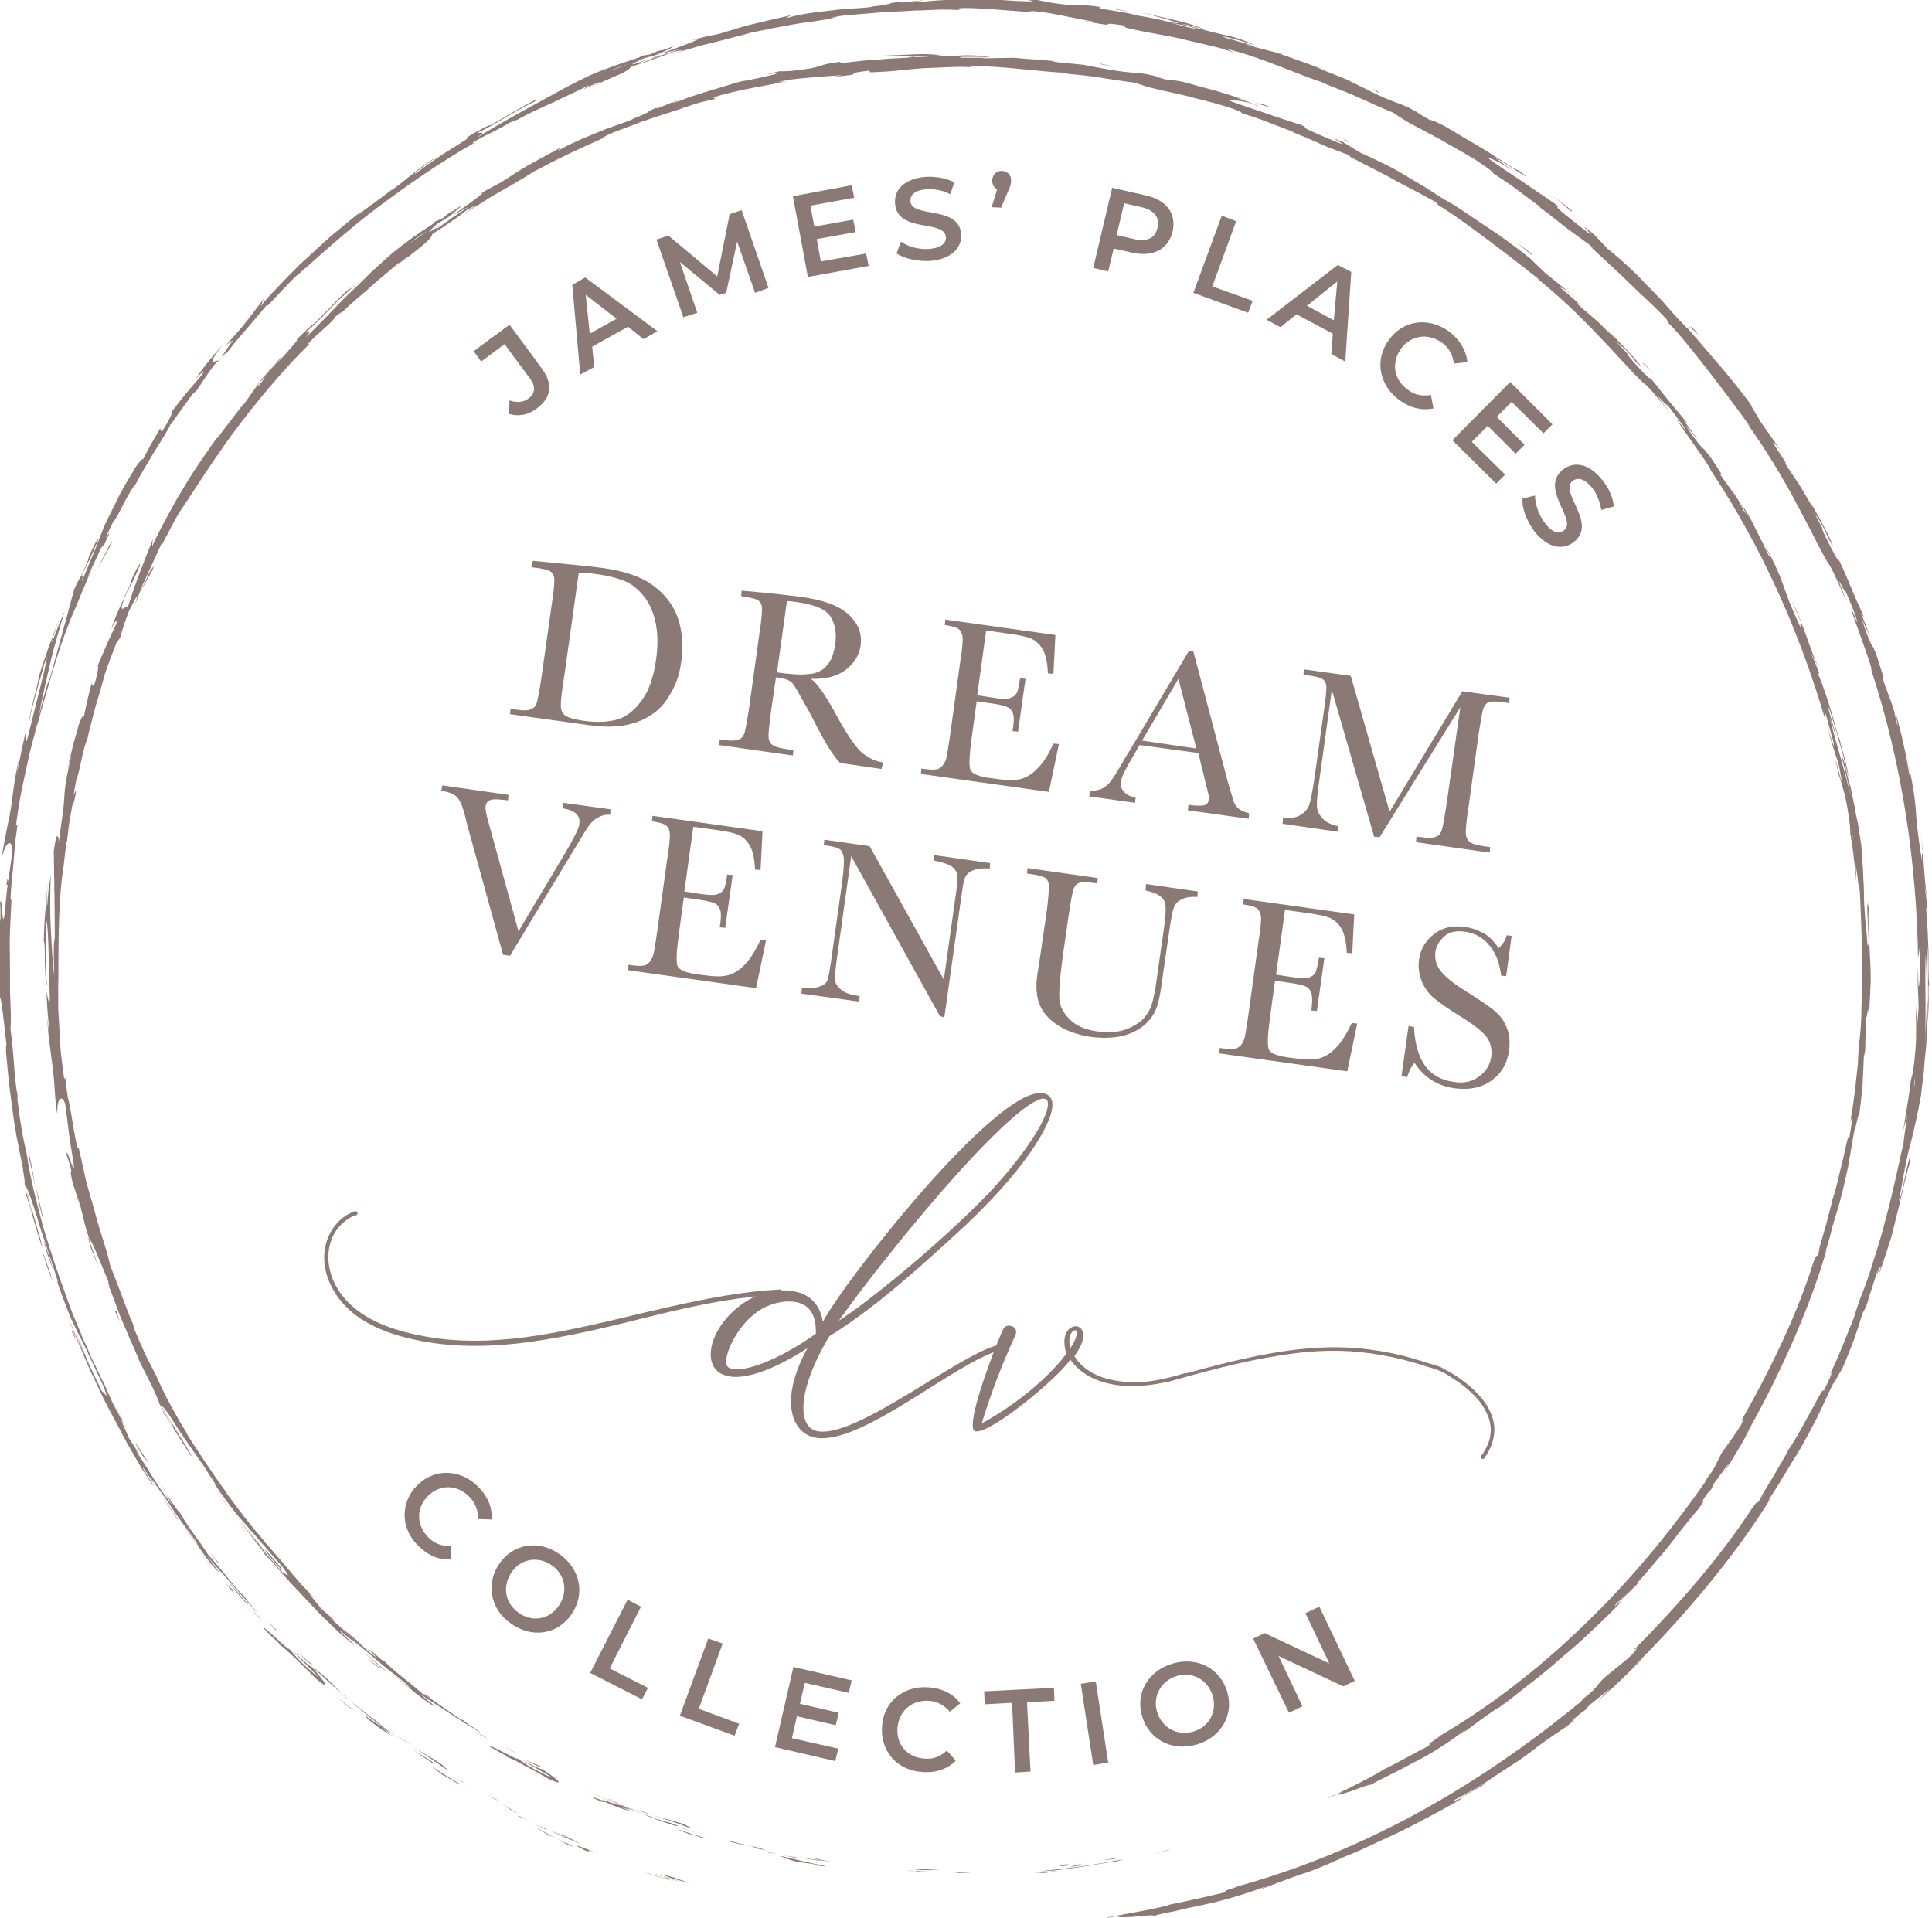 <?xml version="1.0" encoding="utf-8"?>
<svg version="1.1" id="Layer_1" xmlns="http://www.w3.org/2000/svg" xmlns:xlink="http://www.w3.org/1999/xlink" x="0px" y="0px"
	 viewBox="0 0 387.9 385.1" style="enable-background:new 0 0 387.9 385.1;" xml:space="preserve">
<style type="text/css">
	.st0{fill:#8B7975;}
</style>
<g>
	<path class="st0" d="M214.9,270.7c-0.2-0.5-0.2-1-0.2-1.5c0-1.4,0.7-2.1,1.2-2.1c0.2,0,0.3,0.1,0.3,0.5
		C216.2,268.2,215.9,269.2,214.9,270.7 M195.9,287.4c3.1,0.4,16.4-10.6,19-14.4c2.3,3.2,5.8,4.6,9.3,5.1c5.6,0.8,12-0.9,14.4-2
		c0.4-0.1,0.1-0.3,0.1-0.4s-0.2,0.1-0.4,0.1l-0.3-0.1c-3.5,1-8.2,2.4-13.4,1.6c-3.6-0.5-6.9-1.9-8.9-5c1.3-1.8,1.8-3.1,1.8-4.1
		c0-1.2-0.6-1.8-1.4-1.9c-1-0.1-2.4,0.9-2.4,3.1c0,0.7,0.1,1.4,0.4,2.4c-4.1,5.5-11.1,10.8-17,14c1.9-6.2,4.1-11.9,6.8-17.8
		c0.1-0.2,0.1-0.4,0.1-0.6c0-0.7-0.5-1.1-1.2-1.2c-0.5-0.1-1,0.1-1.3,0.5c-0.5,0.8-6.2,14.9-6.2,19.4c0,0.6,0.1,1.1,0.4,1.3
		L195.9,287.4L195.9,287.4z M168.4,265.2c6.4-9.1,24.6-32,35.2-41c2.8-2.4,5.1-3.8,6.1-3.6c0.6,0.1,0.7,0.5,0.7,1.1
		c0,3-4.9,10.4-11.9,17.9C188.1,250.3,173.9,261.7,168.4,265.2 M147.3,274.9l-0.8-0.2c-0.5-0.2-0.7-0.7-0.7-1.3
		c0-2.5,2.6-7.2,5.6-9.5c2.1-1.8,5.4-2.9,8.1-2.5c2.4,0.3,4.3,1.9,4.3,5.8v0.6C157.2,272.5,150.5,275.3,147.3,274.9 M163.9,288.7
		c9.3,1.3,27.4-14.8,36.8-17.6c0.2-0.1,0.3-0.3,0.3-0.5c0-0.2-0.1-0.5-0.5-0.6l-0.3,0.1c-8.1,2.2-28,18.4-35.8,17.3
		c-1.7-0.2-3.1-1.5-3.1-4.7c0-3.1,1.3-7.8,5.2-14.4c8.6-5.3,16.9-12.7,25.1-20.2c13.9-12.6,19.7-22.4,19.7-26.3c0-1.5-0.9-2.2-2-2.3
		c-9.2-1.3-39.7,37.6-44.1,45.9c-0.6-4-3.2-5.8-6.3-6.2c-8.5-1.2-16.2,6.9-16.2,12.7c0,2.4,1.2,4.1,4,4.5c3,0.4,8.1-1,15.4-5.7
		c-2.4,4.4-3.3,8-3.3,10.8C158.9,286.3,161.4,288.3,163.9,288.7"/>
	<path class="st0" d="M156.6,258.9c-7.4,0.4-14.6,1.8-21.8,3.4c-7.2,1.6-14.3,3.5-21.6,4.9c-7,1.4-14.2,2.3-21.4,1.9
		c-3.6-0.2-7.2-0.8-10.7-1.7c-3.7-1-7.3-2.5-10.2-5c-2.6-2.2-4.5-5.3-4.9-8.7c-0.4-3.2,0.7-6.6,3.4-8.6c0.6-0.5,1.3-0.9,2.1-1.1
		c0.6-0.2,0.2-1-0.3-0.8c-3.1,1.1-5.3,4-5.9,7.2c-0.7,3.4,0.4,6.9,2.3,9.7c4.3,6.3,12.6,8.6,19.7,9.6c7.3,1,14.7,0.5,22-0.7
		c7.5-1.2,14.9-3.1,22.2-4.9c7.4-1.8,14.8-3.4,22.4-4c0.9-0.1,1.8-0.1,2.7-0.2C157.2,259.8,157.1,258.9,156.6,258.9L156.6,258.9
		L156.6,258.9z"/>
	<path class="st0" d="M234.3,277.5c7.2-2,14.4-4,21.8-5.2c5.7-1,11.4-1.4,17.1-0.8c2.9,0.3,5.7,0.8,8.5,1.5c1.5,0.4,3,0.8,4.5,1.3
		c1,0.3,2.1,0.6,3,1c0.9,0.4,1.7,0.9,2.4,1.4c1.5,0.9,2.9,2,4.1,3.2c1.4,1.3,2.5,2.9,3.2,4.8c0.7,2,0.5,4.1-0.5,6
		c-0.3,0.6-0.6,1.1-1,1.6c-0.3,0.4,0.3,0.9,0.6,0.5c1.4-1.9,2.2-4.2,2-6.5c-0.2-2-1.2-3.9-2.4-5.4c-2-2.5-4.8-4.5-7.6-6
		c-0.2-0.1-0.4-0.2-0.5-0.3c-0.8-0.3-1.6-0.6-2.4-0.8c-0.8-0.2-1.5-0.5-2.3-0.7c-2.9-0.9-5.9-1.6-8.9-2c-5.8-0.9-11.6-0.7-17.4,0.1
		c-7.2,1-14.3,2.9-21.3,4.8c-1.1,0.3-2.1,0.6-3.2,0.9C233.5,276.9,233.8,277.6,234.3,277.5L234.3,277.5L234.3,277.5z"/>
	<path class="st0" d="M114.7,171.5l2.8-4.6c0.7-1.2,1.5-2.1,2.3-2.6s1.7-0.8,2.7-0.7l0.1-1.1l-9.5-1.3l-0.1,1.1
		c2.5,0.4,3.6,1.5,3.3,3.2c-0.1,0.9-1,2.6-2.6,5.4l-9.6,16.1l-6-21.8c-0.5-1.7-0.7-2.8-0.6-3.3c0.1-0.7,0.4-1.1,1.1-1.3
		c0.6-0.2,1.7-0.1,3.4,0.1l0.1-1.1l-13.3-1.9l-0.2,1.1c1.5,0.2,2.5,0.6,3.1,1.2c0.6,0.6,1.1,1.7,1.5,3.2c0.3,1.1,0.5,1.9,0.6,2.4
		l7.2,26.1l1.4,0.2L114.7,171.5L114.7,171.5z M149.6,193.6c-1.1,1.2-2.3,1.9-3.4,2.2s-2.5,0.3-4.1,0.1l-2.3-0.3
		c-2.1-0.3-3.3-0.8-3.7-1.5c-0.4-0.7-0.3-2.9,0.2-6.6l1-7.3l3.4,0.5c1.3,0.2,2.2,0.4,2.8,0.7c0.5,0.2,0.9,0.7,1.1,1.3
		s0.2,1.8-0.1,3.5l1.1,0.1l1.5-10.6l-1.1-0.1c-0.2,1.5-0.4,2.5-0.7,3c-0.3,0.5-0.7,0.8-1.4,1s-1.7,0.1-3.2-0.1l-3.3-0.5l1.8-13
		l4.3,0.6c2.2,0.3,3.7,0.6,4.7,1c0.9,0.4,1.7,1.1,2.3,2.1c0.6,1,1,2.6,1.1,4.9l1.1,0.1l0.4-7.8l-22.1-3.1l-0.1,1.1
		c1.5,0.2,2.4,0.5,2.9,0.9s0.6,0.9,0.7,1.7c0,0.8-0.1,2.3-0.5,4.7l-2.1,15.2c-0.4,2.6-0.6,4.2-0.9,4.8s-0.6,1.1-1.1,1.4
		c-0.5,0.4-1.5,0.4-3.1,0.2l-0.6-0.1l-0.1,1.1l25.7,3.6l2-9.6l-1.1-0.1C151.7,190.8,150.7,192.5,149.6,193.6L149.6,193.6z
		 M189.6,204.3l3.6-25.6c0.2-1.3,0.4-2.2,0.7-2.8c0.3-0.5,0.8-0.9,1.6-1.2s1.9-0.4,3.2-0.3l0.1-1.1l-11.2-1.6l-0.1,1.1
		c1.2,0.2,2.2,0.5,3.1,0.9c0.8,0.4,1.3,1,1.5,1.6c0.2,0.6,0.2,1.6,0,2.9l-2.6,18.5l-14.9-26.8l-9.1-1.3l-0.1,1.1
		c1.7,0.2,2.7,0.5,3.2,0.8c0.4,0.3,0.7,0.9,0.8,1.7c0.1,0.8,0,2.4-0.3,4.8l-2.3,16.4c-0.3,1.9-0.5,3.1-0.7,3.5
		c-0.2,0.5-0.7,0.9-1.6,1.2c-0.8,0.3-2,0.4-3.5,0.3l-0.1,1.1l11.6,1.6l0.1-1.1c-1.6-0.2-2.9-0.6-3.6-1.2c-0.8-0.6-1.2-1.2-1.3-1.8
		c-0.1-0.6,0-1.8,0.2-3.6l3-21.5l17.8,32.1L189.6,204.3L189.6,204.3z M230,178.8c1.4,0.3,2.4,0.7,3,1.2s1,1.1,1,1.9
		c0.1,0.7,0,2-0.2,3.7l-1.5,10.6c-0.3,2.4-0.7,4.2-1,5.3c-0.3,1.1-0.9,2.1-1.8,3.1c-0.9,0.9-2.2,1.7-3.8,2.2
		c-1.6,0.5-3.4,0.6-5.3,0.3c-2.4-0.3-4.3-1.1-5.6-2.4s-2-2.6-2.1-4.1c-0.1-1.5,0.1-3.9,0.5-7.3l1.4-9.8c0.4-2.6,0.7-4.2,0.9-4.9
		c0.3-0.7,0.6-1.1,1.1-1.3c0.5-0.2,1.5-0.2,3.1,0l0.6,0.1l0.1-1.1l-14.1-2l-0.1,1.1l0.7,0.1c1.6,0.2,2.6,0.5,3,0.8
		c0.4,0.3,0.7,0.9,0.7,1.6c0,0.7-0.1,2.3-0.4,4.8l-1.4,9.6l-0.5,3.2c-0.4,2.5-0.2,4.6,0.4,6.1c0.6,1.6,1.8,3,3.6,4.2s4.1,2,6.8,2.4
		c2.3,0.3,4.4,0.2,6.3-0.2c1.9-0.5,3.4-1.3,4.6-2.4c1.2-1.1,1.9-2.3,2.3-3.5c0.4-1.2,0.8-3.2,1.1-5.8l1.5-10.3
		c0.3-1.9,0.5-3.1,0.8-3.8c0.2-0.6,0.7-1.2,1.5-1.6c0.8-0.4,1.8-0.6,3.2-0.5l0.1-1.1l-10.4-1.5L230,178.8L230,178.8z M268.3,210.3
		c-1.1,1.2-2.3,1.9-3.4,2.2s-2.5,0.3-4.1,0.1l-2.3-0.3c-2.1-0.3-3.3-0.8-3.7-1.5c-0.4-0.7-0.3-2.9,0.2-6.6l1-7.3l3.4,0.5
		c1.3,0.2,2.2,0.4,2.8,0.7c0.5,0.2,0.9,0.7,1.1,1.3c0.2,0.6,0.2,1.8,0,3.5l1.1,0.1l1.5-10.6l-1.1-0.1c-0.2,1.5-0.5,2.5-0.7,3
		c-0.3,0.5-0.7,0.8-1.4,1c-0.6,0.2-1.7,0.2-3.2-0.1l-3.3-0.5l1.8-13l4.3,0.6c2.2,0.3,3.7,0.6,4.7,1c0.9,0.4,1.7,1.1,2.3,2.1
		c0.6,1,1,2.6,1.1,4.9l1.1,0.1l0.4-7.8l-22.2-3.1l-0.1,1.1c1.5,0.2,2.5,0.5,2.9,0.9c0.4,0.4,0.6,0.9,0.7,1.7c0,0.8-0.1,2.3-0.5,4.7
		l-2.1,15.2c-0.4,2.6-0.6,4.2-0.9,4.8c-0.2,0.6-0.6,1.1-1.1,1.4c-0.5,0.4-1.5,0.4-3.1,0.2l-0.6-0.1l-0.1,1.1l25.7,3.6l2-9.6
		l-1.1-0.1C270.4,207.5,269.4,209.2,268.3,210.3L268.3,210.3z M282.5,216.3c0.4-1.3,0.9-2.2,1.5-2.9c1.9,2.9,4.5,4.6,8,5.1
		c3,0.4,5.4-0.1,7.4-1.5c2-1.4,3.2-3.4,3.6-6.1c0.2-1.7,0.1-3.2-0.5-4.6c-0.5-1.4-1.4-2.5-2.5-3.4c-1.1-0.9-2.9-2.1-5.4-3.7
		c-2.6-1.6-4.4-3-5.3-4.2c-0.9-1.1-1.3-2.4-1.1-3.9c0.2-1.2,0.8-2.2,1.8-3.1s2.4-1.2,4.3-0.9c1.9,0.3,3.5,1.2,4.8,2.8s2,3.6,2.3,6
		l1,0.1l1.1-8.1l-1-0.1c-0.2,1-0.8,1.8-1.6,2.6c-1-1.5-2.1-2.6-3.2-3.1c-1.1-0.6-2.3-1-3.6-1.2c-2.4-0.3-4.4,0.1-6.1,1.4
		s-2.8,3-3.1,5.2c-0.2,1.4,0,2.9,0.5,4.2s1.4,2.6,2.5,3.5s2.9,2.2,5.2,3.6c2.6,1.6,4.4,3,5.3,4.1c0.9,1.2,1.2,2.6,1,4.1
		c-0.2,1.5-1,2.9-2.4,3.9c-1.4,1.1-3.1,1.5-5.3,1.1c-4.9-0.7-7.5-4.4-7.8-11l-1.1-0.2l-1.4,10L282.5,216.3L282.5,216.3z"/>
	<path class="st0" d="M106.7,113.9l0.9,0.1c1.6,0.2,2.6,0.5,3,0.8s0.7,0.9,0.7,1.6c0,0.7-0.1,2.4-0.5,4.8l-2.1,14.9
		c-0.4,2.6-0.7,4.2-0.9,4.9s-0.6,1.2-1.2,1.4c-0.6,0.3-1.5,0.3-2.8,0.1l-1.3-0.2l-0.1,1.1l13.7,1.9c2.6,0.4,4.6,0.6,6,0.6
		c1.4,0,3-0.1,4.7-0.6c1.7-0.4,3.2-1.2,4.6-2.2s2.5-2.5,3.5-4.3s1.6-3.8,1.9-6.1c0.4-3.1,0.2-6-0.7-8.6c-0.9-2.6-2.6-4.8-4.9-6.5
		c-2.4-1.8-5.9-3-10.5-3.6c-1.5-0.2-4.4-0.5-8.6-0.9l-5.1-0.5L106.7,113.9L106.7,113.9z M119.9,115.3c2.4,0.3,4.4,0.9,5.8,1.5
		s2.7,1.8,3.8,3.2c1.1,1.5,1.8,3.3,2.2,5.4c0.4,2.1,0.4,4.5,0,7.2c-0.5,3.4-1.4,6.1-2.9,8.1c-1.5,2-3.1,3.3-5,3.8s-4.1,0.6-6.8,0.2
		c-1.8-0.3-3-0.6-3.6-1.1s-0.8-1.1-0.8-2s0.2-2.9,0.7-5.9l2.9-20.7C117.6,115,118.7,115.1,119.9,115.3L119.9,115.3L119.9,115.3z
		 M177.3,153.1c-1.8-0.3-3.3-1.1-4.5-2.2c-1.2-1.2-2.8-3.5-4.7-7c-2.3-4.3-4.1-6.8-5.3-7.6c2.9,0.1,5.3-0.5,7-1.8s2.7-2.9,3-4.9
		c0.2-1.7-0.1-3.3-1.1-4.7s-2.3-2.5-4.1-3.3s-4.1-1.4-7.1-1.8c-1.7-0.2-4.1-0.5-7.1-0.8l-4.5-0.4l-0.1,1.1l0.5,0.1
		c1.6,0.2,2.6,0.5,3,0.8s0.7,0.9,0.7,1.6c0,0.7-0.1,2.3-0.5,4.8l-2.1,15.2c-0.4,2.6-0.7,4.2-0.9,4.9c-0.2,0.7-0.6,1.2-1.2,1.4
		s-1.5,0.3-2.8,0.1l-1-0.1l-0.1,1.1l14.8,2.1l0.1-1.1l-1.5-0.2c-1.4-0.2-2.3-0.5-2.8-0.9s-0.7-1-0.7-1.8s0.2-2.4,0.5-4.8l1-6.9
		l1.2,0.2c0.8,0.1,1.4,0.4,1.8,0.7c0.4,0.3,1,1.2,1.8,2.7s1.7,2.9,2.5,4.5c2.4,4.8,4.3,7.9,5.6,9.1l8.3,1.2L177.3,153.1L177.3,153.1
		z M158,120.7c0.7,0,1.4,0.1,2,0.2c3.7,0.5,5.9,1.5,6.8,3c0.9,1.5,1.2,3.3,0.9,5.5c-0.2,1.2-0.5,2.3-0.9,3.1s-1,1.4-1.6,1.9
		c-0.6,0.4-1.4,0.8-2.4,0.9c-0.9,0.1-2,0.2-3.2,0.1s-2.4-0.2-3.6-0.4L158,120.7L158,120.7z M208.4,154.2c-1.1,1.2-2.3,1.9-3.4,2.2
		s-2.5,0.3-4.1,0.1l-2.3-0.3c-2.1-0.3-3.3-0.8-3.7-1.5c-0.4-0.7-0.3-2.9,0.2-6.6l1-7.3l3.4,0.5c1.3,0.2,2.2,0.4,2.8,0.7
		c0.5,0.2,0.9,0.7,1.1,1.3s0.2,1.8-0.1,3.5l1.1,0.1l1.5-10.6l-1.1-0.1c-0.2,1.5-0.4,2.5-0.7,3c-0.3,0.5-0.7,0.8-1.4,1
		c-0.6,0.2-1.7,0.2-3.2-0.1l-3.3-0.5l1.8-13l4.3,0.6c2.2,0.3,3.7,0.6,4.7,1c0.9,0.4,1.7,1.1,2.3,2.1c0.6,1,1,2.6,1.1,4.9l1.1,0.1
		l0.4-7.8l-22.1-3.1l-0.1,1.1c1.5,0.2,2.4,0.5,2.9,0.9c0.4,0.4,0.6,0.9,0.7,1.7c0,0.8-0.1,2.3-0.5,4.7l-2.1,15.2
		c-0.4,2.6-0.6,4.2-0.9,4.8s-0.6,1.1-1.1,1.4c-0.5,0.4-1.5,0.4-3.1,0.2l-0.6-0.1l-0.1,1.1l25.7,3.6l2-9.6l-1.1-0.1
		C210.6,151.3,209.6,153,208.4,154.2L208.4,154.2z M242.1,157.4c0.5,1.8,0.7,2.8,0.6,3.1c-0.1,0.7-0.4,1.1-1,1.2
		c-0.6,0.1-1.6,0.1-3.1-0.1l-0.1,1.1l12.2,1.7l0.1-1.1c-1.1-0.3-1.8-0.6-2.3-1.1s-0.8-1.1-1-1.9l-1-3.4l-6.9-26.1l-0.9-0.1l-12,20.2
		c-0.9,1.4-1.4,2.3-1.5,2.5c-1.3,2.3-2.3,3.8-3.1,4.4c-0.8,0.7-1.9,1-3.3,1l-0.1,1.1l9.2,1.3l0.1-1.1c-1-0.1-1.8-0.5-2.3-1.1
		c-0.6-0.6-0.8-1.3-0.6-2.2c0.1-0.9,1-2.6,2.6-5.3l1.1-1.9l11.8,1.6L242.1,157.4L242.1,157.4z M229.3,148.7l7.3-12.4l3.6,14
		L229.3,148.7L229.3,148.7z M271.2,135.7l-9.4-1.3l-0.1,1.1l0.9,0.1c1.6,0.2,2.6,0.5,3,0.8c0.4,0.3,0.7,0.9,0.7,1.6
		c0,0.7-0.1,2.3-0.5,4.8l-1.9,13.5c-0.4,2.6-0.7,4.3-1,5.2c-0.3,0.9-0.9,1.6-1.9,2.2c-0.9,0.5-2,0.7-3.4,0.6l-0.1,1.1l11.1,1.6
		l0.1-1.1c-1.4-0.3-2.5-0.8-3.2-1.6c-0.7-0.8-1.1-1.6-1.1-2.6c0-0.9,0.1-2.6,0.5-5.1l2.5-18.1l8.5,29.5l1.1,0.1l16.2-26.1l-2.8,19.7
		c-0.4,2.6-0.7,4.2-0.9,4.9s-0.6,1.2-1.2,1.4c-0.6,0.3-1.5,0.3-2.8,0.1l-1.1-0.1l-0.1,1.1l14.8,2.1l0.1-1.1l-1.4-0.2
		c-1.4-0.2-2.3-0.5-2.8-0.9c-0.4-0.4-0.7-1-0.7-1.8s0.1-2.4,0.5-4.8l2.1-15.2c0.4-2.6,0.7-4.2,0.9-4.9c0.3-0.7,0.6-1.1,1.1-1.3
		c0.5-0.2,1.5-0.2,3,0l1.1,0.2l0.1-1.1l-9.5-1.3L279,163L271.2,135.7L271.2,135.7z"/>
	<path class="st0" d="M213.2,374.7c1.7-0.1,1.1-0.3,1.3-0.4C211.7,374.6,213.2,374.7,213.2,374.7L213.2,374.7z"/>
	<path class="st0" d="M146.3,369.6c0.8,0.4-2.9-0.6,3.1,0.9c-0.3-0.1-0.4-0.1-0.6-0.2C148.4,370.1,147.6,369.9,146.3,369.6
		L146.3,369.6z"/>
	<path class="st0" d="M148.9,370.3C151.5,370.9,147.2,369.7,148.9,370.3L148.9,370.3L148.9,370.3z"/>
	<path class="st0" d="M102.6,351.5c0.7,0.3,1.4,0.6,2.1,0.9c-1.2-0.5-2.4-1.1-3.6-1.8L102.6,351.5L102.6,351.5z"/>
	<path class="st0" d="M123.1,362.3c-2.2-0.8-6.8-2.6-2.5-0.6C122.2,362.2,119.7,361.1,123.1,362.3L123.1,362.3z"/>
	<path class="st0" d="M98.1,349.2c-0.1-0.1-0.2-0.1-0.4-0.2C97.9,349.1,98.1,349.2,98.1,349.2L98.1,349.2z"/>
	<path class="st0" d="M68.5,326.7c0.1,0.1,0.2,0.2,0.2,0.3l0.1,0L68.5,326.7L68.5,326.7z"/>
	<path class="st0" d="M97.2,348.6c0.1,0,0.1,0.1,0.2,0.1C97,348.4,97,348.5,97.2,348.6L97.2,348.6z"/>
	<path class="st0" d="M97.2,348.6c-0.8-0.4-1.5-0.8-2.1-1.1c1,0.5,1.8,1.1,2.6,1.5C97.6,348.9,97.4,348.7,97.2,348.6L97.2,348.6z"/>
	<path class="st0" d="M74.6,332.3l1.3,1.1c-1.5-1.2-2.5-2.3-4.3-4.1c-2.2-1.8-2.7-2.2-2.9-2.3c2.1,1.9,4.1,3.8,6.3,5.7L74.6,332.3
		L74.6,332.3z"/>
	<path class="st0" d="M116.4,360.4c-0.2-0.1-0.2-0.1-0.2-0.2C115.7,360,115.5,359.9,116.4,360.4L116.4,360.4z"/>
	<polygon class="st0" points="61.8,319.9 62.1,320 60.5,318.3 	"/>
	<path class="st0" d="M265.9,26.5l1.9,0.7C266.9,26.9,266.3,26.7,265.9,26.5L265.9,26.5z"/>
	<path class="st0" d="M252.3,21.1l-0.4,0C252.6,21.3,252.9,21.4,252.3,21.1L252.3,21.1z"/>
	<path class="st0" d="M28.1,118.9c1.4-2.5,3.1-5.3,2.7-5.1l-0.6,0.7C29.4,116.3,28.7,117.7,28.1,118.9L28.1,118.9z"/>
	<path class="st0" d="M135,21.5c-0.3,0.1-0.6,0.1-0.8,0.2c-0.6,0.3-1.2,0.6-1.8,0.9C133.2,22.2,134,21.8,135,21.5L135,21.5z"/>
	<path class="st0" d="M136.7,20l3.7-1C139.6,19.2,138.4,19.5,136.7,20L136.7,20z"/>
	<path class="st0" d="M330,73.1c0.6,0.5,1.2,1.1,1.7,1.6C329.3,72,330.3,73.3,330,73.1L330,73.1z"/>
	<path class="st0" d="M17.9,242.1c-0.5-2.5-1-4.4-1.4-6.1C17.1,239,17.5,241.4,17.9,242.1L17.9,242.1z"/>
	<path class="st0" d="M259.7,26.4c1.1,0.4,1.6,0.6,1.6,0.5C260.2,26.5,259.5,26.3,259.7,26.4L259.7,26.4z"/>
	<path class="st0" d="M15,228.9c0.1,0.4,0.1,0.9,0.2,1.3c0.4,1.8,0.7,3.6,1.3,5.8C16,233.8,15.6,231.3,15,228.9L15,228.9z"/>
	<path class="st0" d="M312.8,333.3c-0.2,0.1-0.4,0.3-0.5,0.4C312.2,333.8,312.5,333.6,312.8,333.3L312.8,333.3z"/>
	<path class="st0" d="M238.3,370.2c0.8-0.2,2.1-0.5,3.3-0.9C241,369.5,240,369.8,238.3,370.2L238.3,370.2z"/>
	<path class="st0" d="M40,292C41,293.5,40.2,292.2,40,292L40,292L40,292z"/>
	<path class="st0" d="M44.4,300c-0.2-0.3-0.4-0.5-0.5-0.6C44,299.6,44.2,299.8,44.4,300L44.4,300z"/>
	<path class="st0" d="M11,210.6c0-0.1,0-0.1,0-0.2C11,211,11,210.9,11,210.6L11,210.6z"/>
	<path class="st0" d="M41.5,294.4c-0.4-0.6-0.8-1.3-1.3-2C40.4,292.7,40.8,293.3,41.5,294.4L41.5,294.4z"/>
	<path class="st0" d="M41.3,294c0.3,0.5,0.6,1,0.9,1.4C42.4,295.5,42.3,295.4,41.3,294L41.3,294z"/>
	<path class="st0" d="M38.6,289.8c0.6,0.9,1.1,1.8,1.6,2.6c-0.2-0.3-0.2-0.5-0.2-0.4C39.7,291.5,39.3,290.9,38.6,289.8L38.6,289.8z"
		/>
	<path class="st0" d="M375.1,196.5c0,0.1,0,0.3,0,0.4C375.2,198.8,375.2,197.9,375.1,196.5L375.1,196.5z"/>
	<path class="st0" d="M52.4,76.5c-0.1,0.1-0.1,0.1-0.1,0.2C52.3,76.6,52.4,76.5,52.4,76.5L52.4,76.5L52.4,76.5z"/>
	<path class="st0" d="M56.7,71.3c-1.7,2.3-2.9,3.5-4.3,5.2c0.6-0.4,1.3-0.9,1.9-1.3L56.7,71.3L56.7,71.3z"/>
	<path class="st0" d="M136.5,20.2c0.4-0.1,0.5-0.1,0.6,0C137.6,19.9,137.6,19.9,136.5,20.2L136.5,20.2z"/>
	<path class="st0" d="M329.7,72.8l0.1,0.2c0.1,0.1,0.1,0.1,0.2,0.1L329.7,72.8L329.7,72.8z"/>
	<path class="st0" d="M9.6,185.2c0.1-1.3,0.2-2,0.3-2.5C9.8,182.6,9.7,183.2,9.6,185.2L9.6,185.2z"/>
	<path class="st0" d="M74.8,333.9c0.5,0.4,1,0.8,1.4,1.1l-0.1-0.2C74.2,333.3,72.8,332.2,74.8,333.9L74.8,333.9z"/>
	<path class="st0" d="M53.1,311c0.1,0.4,1.7,2.4,3.6,4.4l-0.3-0.4C57.2,315.5,55.1,313.3,53.1,311L53.1,311z"/>
	<path class="st0" d="M57.2,315.9c0.6,0.6,1.2,1.3,1.8,1.9C59.3,318,58.3,317,57.2,315.9L57.2,315.9z"/>
	<path class="st0" d="M36.7,286.8c0.7,1.2,0.7,0.6,1,1.3C38.6,289.3,32.8,280.6,36.7,286.8L36.7,286.8z"/>
	<polygon class="st0" points="54.1,313.2 53.6,312.3 52.4,311.2 	"/>
	<polygon class="st0" points="234.5,371.5 235,371.3 231,372.4 	"/>
	<path class="st0" d="M208.9,375.7c2.5,0.1,9.4-1,13.9-1.8l0.8,0l2-0.6c-2.8,0.5-5.9,1.1-8.9,1.5
		C213.7,375.2,210.9,375.5,208.9,375.7L208.9,375.7z"/>
	<path class="st0" d="M185.1,375.5l3.6,0c-0.8-0.1-3.9-0.2-2.8-0.2C182.3,375.2,183,375.3,185.1,375.5L185.1,375.5z"/>
	<path class="st0" d="M181.7,375.6c0.6,0,1.2,0.1,1.9,0.1C183.2,375.6,182.7,375.6,181.7,375.6L181.7,375.6z"/>
	<path class="st0" d="M187.5,375.7l-3.9,0c0.5,0.1,0.6,0.2,1.8,0C185,375.8,185.8,375.7,187.5,375.7L187.5,375.7z"/>
	<path class="st0" d="M189.7,375.8c2,0.2,4.6,0.2,1,0.3c3.4,0,4.9-0.2,4.6-0.2C195.1,375.8,193.2,375.9,189.7,375.8L189.7,375.8z"/>
	<path class="st0" d="M207.6,376.1c0.9,0,1.8,0,2.7-0.1l2.3-0.4c-0.6,0.1-1.9,0.2-3,0.3C208.5,376.1,207.5,376.1,207.6,376.1
		L207.6,376.1z"/>
	<path class="st0" d="M162.9,372.9c-0.2,0,1.1,0.4,1.4,0.6c0.9,0.1,1.8,0.2,2.6,0.3C165.6,373.6,163.1,373.1,162.9,372.9
		L162.9,372.9z"/>
	<path class="st0" d="M164.3,373.5l-3.9-0.6C163.9,373.6,164.5,373.6,164.3,373.5L164.3,373.5z"/>
	<path class="st0" d="M181,375.9c2.2,0.1,4.4,0,6.6,0c-2.6,0-5.2,0-7.8-0.1L181,375.9L181,375.9z"/>
	<path class="st0" d="M138.4,367c1.6,0.4-2.1-1-0.4-0.5c-2.6-0.9-4.9-1.4-6.9-2C133.3,365.2,135.6,365.9,138.4,367L138.4,367z"/>
	<path class="st0" d="M127.8,363.4c1,0.4,2.1,0.7,3.3,1.1C130.1,364.1,129,363.7,127.8,363.4L127.8,363.4z"/>
	<path class="st0" d="M153.7,371.5c-0.3-0.1-0.8-0.4-3-0.9l1.5,0.6C152.7,371.3,153.2,371.4,153.7,371.5L153.7,371.5z"/>
	<path class="st0" d="M152.3,371.2L152.3,371.2c-1.7-0.4-2.9-0.7-3.3-0.8C149.4,370.5,150.4,370.7,152.3,371.2L152.3,371.2z"/>
	<path class="st0" d="M154.1,371.6c-0.1,0-0.2-0.1-0.4-0.1C153.9,371.6,154,371.6,154.1,371.6L154.1,371.6z"/>
	<path class="st0" d="M156,372.3c1.4,0.3,2.8,0.5,4.1,0.8c-0.1-0.1-0.8-0.3,0.3-0.1C159,372.8,157.5,372.6,156,372.3L156,372.3z"/>
	<polygon class="st0" points="153.9,371.9 156,372.3 154.4,371.9 	"/>
	<path class="st0" d="M134.6,366c-0.9-0.2-1.8-0.5-2.8-0.8c-0.9-0.4-1.9-0.7-3-1.1c2.2,1,4.6,1.8,6.8,2.5
		C136,366.6,137,366.9,134.6,366L134.6,366z"/>
	<path class="st0" d="M136,366.8c1.7,0.6,2.8,0.9,3.8,1.2c-1.3-0.4-2.7-0.9-4.1-1.3C135.5,366.6,135.5,366.6,136,366.8L136,366.8z"
		/>
	<path class="st0" d="M122.1,361.2c0.8,0.4,1.8,0.9,2.9,1.3C124.1,362.1,122.4,361.2,122.1,361.2L122.1,361.2z"/>
	<path class="st0" d="M102,352.9c0.2,0,1.4,0.5,2.9,1.4c1.6,0.8,3.5,1.9,5.3,2.9c3.7,1.7,1.6-0.1-1.4-2c-0.1,0-0.2,0.2-3.9-1.8
		c1.2,0.9,8.1,4.5,4.9,3.1c-2.5-1.2-3.5-1.8-4.1-2.2s-1-0.7-2.1-1.4c1.9,1.4-6.3-3.2-5.4-2.3c1.4,0.9,2.8,1.6,4.3,2.4
		C102.5,353,100.9,352.2,102,352.9L102,352.9z"/>
	<path class="st0" d="M124.6,362.5c-1.4-0.2-5.1-1.9-2.9-0.6c4.6,2,3.4,1.1,6.2,2.2C120.3,361.2,130.1,364.8,124.6,362.5
		c1.5,0.6,2.9,1.1,4.2,1.6c-1.3-0.6-2.6-1.1-3.9-1.6c0.1,0,0.1,0,0.2,0.1l0,0h0c0.3,0.1,0.4,0.2,0.1,0c0,0-0.1,0-0.2-0.1
		C125,362.6,124.8,362.5,124.6,362.5c-2.2-0.9-0.3-0.2,0.4,0.1c0,0,0.1,0,0.1,0c0,0,0,0,0,0c-2.6-0.9-5-2.1-7.5-3.1
		C119.1,360.1,121.1,361.1,124.6,362.5L124.6,362.5z"/>
	<path class="st0" d="M160.4,373.9c0.6,0.1,1.1,0.1,3,0.4c1.6,0.4,0,0.1,0.1,0.2c1.2,0.2,4.1,0.5,0.5-0.2l-0.6-0.1
		c-3.2-0.7-7.3-1.7-6.8-1.6C157.5,373.1,158.3,373.4,160.4,373.9L160.4,373.9z"/>
	<path class="st0" d="M142,369.1c-2.2-0.5-4.4-1.3-6.5-2l3.2,1.3l-0.1-0.2C142.2,369.5,141.5,369.1,142,369.1L142,369.1z"/>
	<path class="st0" d="M107.9,354.6l0.9,0.2c-1.2-0.5-2.4-1.1-3.6-1.6L107.9,354.6L107.9,354.6z"/>
	<path class="st0" d="M252.5,21.2l-4.5-1.7c5.6,1.5,9.5,3,5.3,1.3c-0.5,0.3-4.8-1.3-9.3-2.6c-2.2-0.6-4.5-1.2-6.2-1.7
		c-1.8-0.4-3-0.5-3.2-0.4l-3-0.8c0.9,0.2,1,0.2,1.9,0.4c-5.9-1.7-4.5-0.5-12.3-2c-2.7-0.5-4.6-0.8-2.7-0.6l-6.1-0.6
		c-1.8-0.2-1.3-0.3,0.4-0.1c-3.1-0.4-6.2-0.5-9.3-0.8l0.1,0c-1.3,0-4.4,0.1-5.8,0.1c-2.4-0.2,1.2,0,0.6-0.1c-1.7,0-3.4,0-5.2,0
		c-1.1-0.1-0.5-0.2,0.8-0.2c1.2,0,3.2,0,5,0.1c-2.4-0.4-3.5-0.4-5.3-0.4c-1.8,0.1-4.2,0.2-9.5,0.2c1.6-0.1,3.3-0.1,4.9-0.2
		c-1.6-0.2-3.3-0.3-5.4-0.2c-2,0.1-4.4,0.2-7.2,0.3c1.3,0,11.1-0.1,5.5,0.4c-1.6,0.1-3.7,0.1-6.7,0.5c-0.1-0.2-3,0.2-6.7,0.6
		l0.2-0.3c-4,0.5-3.6,0.8-5.9,1.3c-4.4,0.7-5.4,0.6-6.4,0.6c-7,1.5,4.9-0.7-3.4,1.2c-1.5,0.3-2.8,0.6-4.1,0.8
		c-1.3,0.3-2.5,0.7-3.8,1.1c-2.6,0.8-5.3,1.5-8.6,2.8c-4,1.2,0.6-0.4-0.8,0l-3.4,1.4c-0.9,0.3-0.6,0.1-0.5,0
		c-2.9,1.1-0.1,0.4-4.7,2.2c-0.5,0.4-2.9,1.1-5.8,2.2c-2.9,1.2-6.3,2.5-8.9,4c-1.4,0.6,0.6-0.5,0.1-0.4c-7.3,4-6.3,3.3-12,7
		c-1.7,0.9-3.4,1.8-5.1,2.8c3.7-2.1-0.7,1.1-4.6,3.8c1.3-0.7,2.5-1.3,3.2-1.7c-2.1,1.4-4.2,2.8-6.2,4.3c-0.8,0.5-0.2-0.1,0.7-0.9
		c-0.4,0.3-0.8,0.6-1.1,0.9c-2.3,1.5-1.2,0.5,0.2-0.8c0.8-0.5,1.6-1,2.3-1.4c1.5-1.2,2.8-2.3,2.4-2.2c-0.4,0.3-1.2,0.8-2.1,1.4
		c0.4-0.3,0.6-0.5,0.4-0.4c-0.2,0.1-0.9,0.6-1.8,1.4l-1.6,0.7l-0.3,0.4c-2.8,1.8-5.5,3.7-8.1,5.8c-1.3,1.2-2.6,2.3-3.9,3.5
		c-1.3,1.2-2.5,2.5-3.9,3.8c-1.4,1.3-2.9,2.8-4.4,4.4c-1.6,1.7-3.4,3.4-5.3,5.4c1.7-2.2,0.1-0.7,0-1.1c1.2-1,2.8-2.5,4.5-4.3
		c0.9-0.9,1.8-1.9,2.8-2.8c1-0.9,2.1-1.9,3.2-2.9c-2.3,2-1.9,1.4-1.4,0.9c-2.6,2.3-4.9,4.9-7.4,7.4c0-0.3-1.7,1.4-3.7,3.3
		c0.9-0.6-0.4,0.9-2.2,2.9c-1.9,2-4.1,4.8-5.4,6.4c-0.3,0.1,0.2-0.8,3.6-4.7c-4,4.1-4.4,5.9-8,10.2c0.8-1,1.2-1.5,1.4-2
		c-0.8,1.2-2.4,3.2-3.6,4.8c-1.2,1.6-2,2.7-1.6,1.9l0.7-1c-1.2,1.7-2.7,3.9-4.3,6.2c-1.6,2.3-3.1,4.9-4.5,7.2
		c-2.7,4.8-4.8,8.9-4.9,9.5c-0.1,0.1,0-1.2,0.2-1.7c-1.9,4.7-3.7,9.3-5.2,14.1c0.2-1.4-2.7,2.9,0-3.5c-0.8,1.8-2,4-3.4,8
		c0.5-1.3,1.7-3,1.1-1.2c-2.2,4.6-1.5,3.2-4,9c0.7-1.9,0.5,0.4-0.5,3.5c0.1-0.5-0.6,0.1-0.3-1.1c-0.7,2.6-1.3,5.2-1.8,7.8
		c0.4-2-0.4-0.5-1,1.2c0.2-0.4-0.3,1.3-0.9,3.3c-0.5,2.1-1.1,4.5-1.3,5.5l0.9-3.3c-1,4.4-1.4,6.6-1.5,8.9c-0.1,2.2-0.5,4.4-1.1,8.9
		c0-1.1-0.4-2.8-1,1.8c0,2.1,0.2,9.4,0.2,17.3l-0.2,1.5c0,2,0,4,0.1,6.1c-0.3-1.9-0.5-5.5-0.7-9.4c-0.2-3.9-0.1-8,0-10.9
		c-0.4,3.4-0.3,0.9-0.7,6c-0.3,1.8,0-2.8,0.1-4.3c-0.3,3.9-0.8,7.9-0.8,11.9c0.2-0.3,0.2,2,0.2,4.3c0.1,2.3,0.2,4.6,0.4,4.3
		c-0.3-4.3-0.1-8.6-0.2-12.9c0.2-0.2,0.4,1.6,0.5,4.6c0.1,3,0.2,7.1,0.3,11.2c-0.1,2.1-0.6-1.6-0.7-1.4c0.1,0.5,0.1,2.5,0.3,4.5
		c0.2,1.9,0.3,3.9,0.3,4.2l-0.4-3.5c0.1,2.3,0.3,4.2,0.6,6.2c0.2,2,0.6,4.1,0.8,6.9c0.1,1.9,0.4,5.8,0.6,6.1c-0.1-3.2,1-3.9,1.6-1.9
		c0,0.3,0.4,2.8,0.7,5.5c0.3,2.7,0.9,5.5,1,6.6c0.4,3.2-1.7-4.5-1.4-1.8c0.1,0.1,0.6,1.8,0.8,2.5c0.4,2-0.5-0.8,0.5,3.5
		c0.5,0.6,2.3,8.7,0.8,2c1.3,4.1,1,4.5,2.6,9.3c-0.2-1.6,2,4.1,3.7,8.1c-0.2-0.2,0.1,0.7,0.2,1.2c0.8,2.1,1.5,3.9,2.1,5.6
		c0.7,1.7,1.4,3.2,2,4.7c0.7,1.5,1.3,3,2,4.6c0.8,1.6,1.6,3.2,2.5,5c0.3,0.7,2,4.3,1.1,2.9c0.6,1,1.3,1.9,2.6,4.1
		c2.2,4.4-2.9-4.9-1.3-1.5c0.4,0.2,3.4,5.6,5.6,8.6c-0.2-0.6-1.3-2.3-2.6-4.4c-1.2-2-2.7-4.4-3.6-5.9c0.2-0.1,1.2,1.1,2.6,3.4
		c0.7,1.1,1.6,2.5,2.6,3.9c1,1.5,2.2,3.1,3.4,4.9c1.8,2.9,2.3,3.4,2.2,3.5c0,0.1-0.5-0.4-0.1,0c1.8,2.6,3.2,4.5,4.3,5.9
		c1.2,1.4,2,2.3,2.8,3.2c1.6,1.8,3,3.5,6.5,7.5c2.6,3.4-0.3,0.5,0.2,1.3c-1.9-2.1-3.3-3.7-4.4-5.2c-1.1-1.5-2.1-2.9-3.3-4.4l2.8,3.7
		c-1.2-1.3-3.5-4.2-4.7-5.8c0.5,0.7,1.6,2.2,3,4c0.7,0.9,1.5,2,2.4,3.1c0.9,1.1,1.9,2.2,2.9,3.4c1,1.2,2.1,2.4,3.2,3.6
		c1.1,1.2,2.2,2.3,3.3,3.5c2.1,2.3,4.3,4.4,6.1,6.1c1.3,1.1,3.6,3.1,2.7,2.1l-2.3-2.1c-1.9-2.1,4.5,3.8,1.7,1
		c1.6,1.4,3.4,2.7,5.2,4.3c0.9,0.8,1.9,1.6,2.9,2.4c1.1,0.8,2.2,1.7,3.3,2.6l0.7,0.9c0-0.1-2.9-2.5-4.3-3.5c2,1.4,6.8,6,9.4,7.1
		c-1.1-0.9-2.2-1.7-3.2-2.6c1.7,1.2,3.8,2.4,5.8,3.8c2.1,1.4,4.3,2.7,6.5,4.1c-1.8-1.5-1.1-0.6-4-2.9c2.4,2.2-10.9-7.7-7-4.3
		c-1.4-1.3-2.7-2.4-4.1-3.5c-1.4-1.1-2.9-2.3-4.7-4.1c0.1,0.2,1.2,1.3-2.1-1.6c-0.2-0.1-0.6-0.4-0.8-0.5c-0.1-0.1-0.1-0.1-0.2-0.2
		c0.1,0.1,0.1,0.1,0.2,0.2c-0.2-0.1-0.2-0.1,0.1,0.1c0.8,0.7,1.4,1.3,1.6,1.6c-0.9-0.6-2.7-2-4.4-3.5c-1.7-1.5-3.4-3.1-4.3-3.9
		c-1.9-1.8,0.9,0.7-0.1-0.4c-0.9-0.8-1.8-1.5-2.6-2.3c-0.1-0.4-4.5-5.2-0.2-0.9l-3.8-4c-2.1-2.5-5-5.9-6.8-7.9
		c-1.6-2.1-4.3-5-2.7-3.3c-0.9-1.1-1.8-2.2-2.7-3.4l-2.6-3.5v-0.1c-2.5-3.4-4.9-7.1-7.4-10.9c-2.3-3.9-4.7-8-6.6-12.4
		c-0.7-1.3-1.3-2.6-2.1-4.1c-0.7-1.5-1.5-3.3-2.4-5.5l-0.2-0.9c-0.8-1.6-1.7-4.3-2.6-6.6c-0.9-2.4-1.7-4.4-2-5.2
		c-0.2-1-0.6-2.5-1.2-4.4c-0.6-1.9-1.3-4.1-1.9-6.4c-0.6-2.3-1.4-4.6-1.9-6.9c-0.5-2.2-0.9-4.2-1.3-5.8l-0.3-0.2
		c-0.5-2.2-0.8-4.3-1.2-6.6c-0.2-1.1-0.4-2.3-0.7-3.5c-0.2-1.2-0.3-2.5-0.5-3.9l-0.2,0.4c-0.3-2.4-0.8-5.4-0.9-8.8
		c-0.1-1.7-0.2-3.5-0.3-5.3c0-1.8,0-3.7-0.1-5.6c0.1,0.5,0.1,2.4,0.1,3.8c0.1-9-0.2-19,1.1-27.1c0.2-2,0.4-3.5,0.6-4.9
		c0,0.2,0,0.4,0,0.5c0-0.2,0.1-0.5,0.1-0.8c0.1-0.9,0.3-1.8,0.5-2.8c-0.2,0.8-0.4,1.6-0.5,2.3c0.2-1.6,0.6-3.9,1-6.2l0.4-0.9
		c0-0.2,0.1-0.3,0.1-0.5c0.5-2.2,0.2-1.8-0.2-0.7c0.1-1.2,0.4-2.2,0.5-3.1c0.8-1.7,1.2-6,2.3-8.4c0.1-0.8,0.9-3.6,1.6-6.4
		c0.8-2.8,1.7-5.5,1.7-6.2c0.1-0.1,0.3-0.7-0.1,0.5c0.8-2.5,1.8-4.9,2.6-7.1l0.7-0.9c0.5-1.8,1.1-3.6,1.8-5.4
		c1.6-3.1,2.2-4.4,1.1-1.1c0.8-1.9,1.3-3.3,1.7-4.3c0.5-1,0.8-1.8,1.1-2.4c0.6-1.4,1.2-2.6,2.7-5.9l0,0.4c1.2-2.2,3-5.9,3.9-7.1
		c1.6-2.3,5.3-8.3,10-14.8c4.8-6.5,10.7-13.6,15.9-18.6c-1.2,0.8,0-0.4,1.5-1.8c1.6-1.4,3.5-3.1,3.5-3.5c0.7-0.5,2.2-1.8,0.6-0.1
		c2.6-2.7,4.8-4.3,6.6-6c1.9-1.7,3.6-3,5.5-4.7c0.8-0.4-1.1,1.1-0.5,0.7c0.4-0.4,1.8-1.6,2.4-2c0.6-0.4-0.8,0.8-1.7,1.5
		c1.5-1.2,2.6-2.1,3.5-2.8c0.9-0.7,1.5-1.2,2-1.7c0.9-0.8,1-1.2,1.1-1.5c1.6-1,2.8-1.8,3.9-2.6c1.1-0.7,2-1.4,3.1-2.3
		c1.2-0.6,3.1-1.7-0.8,0.9c0.6-0.3,1.7-1.1,3.1-1.9c0.7-0.4,1.4-0.9,2.2-1.4c0.8-0.5,1.6-0.9,2.4-1.4c3.2-1.8,6.2-3.6,6.3-3.8
		c0.8-0.3,3.3-1.7,3.9-2c2.6-1.3,4.1-2,5.6-2.7c1.5-0.7,2.9-1.3,5.6-2.5l-1.5,0.6c1.9-1.3,4.4-1.9,8.8-3.7l-0.1,0.1
		c2.5-0.9,4.1-1.4,5.1-1.7c1.1-0.4,1.6-0.5,2.1-0.7c0.5-0.2,1.1-0.4,2.1-0.7c1-0.4,2.6-0.8,5.2-1.4l-0.6-0.1
		c0.4-0.4,2.7-0.9,5.6-1.6c2.9-0.6,6.6-1.2,9.5-1.9l-2.2,0.3c1.6-0.5,4-0.7,6.3-0.9c2.4-0.2,4.8-0.4,6.4-0.5c0.7,0-1.1,0.2-2.1,0.4
		c8.8-0.8,1.1-0.5,7.6-1.3c1.2,0.1-1.5,0.5,2.9,0.2c1.1,0,4.3-0.4,8-0.7c3.7-0.1,7.9-0.5,10.9-0.1c-1.3-0.2-2.6-0.3,0.4-0.3
		c4.7,0,12.6,1.1,16.9,1.3c0.6,0.1,0.8,0.2,0.8,0.2c1.8,0.2,4.7,0.4,7.4,0.9c2.7,0.4,5.2,0.8,6.3,0.9c0.8,0.3,2.5,0.9,4.7,1.4
		c2.2,0.5,4.8,1,7.3,1.7c5,1.2,9.5,2.6,9.4,3c1.7,0.6,3.5,1.1,5.2,1.8l5.2,2l-0.3,0c3.3,1.2,5.4,2.3,7.1,3c1.7,0.6,2.8,1.1,4,1.5
		c1.4,0.8,0.3,0.3,0.2,0.3c4.6,2.4,7.1,3.6,9.4,4.9c2.3,1.3,4.5,2.3,8.2,4.4l0.6,0.7c2.1,1,12.2,8.5,20.1,14.8
		c-0.1,0-0.3-0.1-0.9-0.6c4.5,3.5,9.4,8.2,13.4,12.5c4.1,4.2,7.3,8.1,9,9.3c1.8,1.8,3.3,3.8,4.9,5.7c-6-7.7,1.2,0.9-1.1-2.3
		c1.2,1.5,2.7,3.5,3.5,4.6c0.8,1.2,0.9,1.5-0.5-0.3l-0.4-0.6c-1.3-1.2,7,9.9,6.5,9.9c10.6,15.9,18.1,33.2,23.1,50.3
		c-0.1-0.7-0.1-1.4-0.2-2.1c0.6,2,1.1,4,1.7,6c0.4,1.6,0.3,2.2-0.9-2.1c0.2,1.2,0.7,2.9,1.2,4.4c0.5,1.5,0.9,2.8,0.9,2.8
		c1.7,8.5-1.1-3.2-0.6-0.6l0.8,3.5l-0.1-0.8c0.4,1.4,0.6,2.2,0.9,3.2c0.3,1.1,0.6,2.4,1,5.1c0.5,3.4,0.1,1.8,0.3,3.1
		c0,0,0,0.1,0,0.4c0.1,0.3,0.1,0.8,0.3,1.6c0.4,2.6,0.6,5.2,0.9,7.8l-0.1-3.1c0.6,3.4,0.8,7.4,0.8,3.7c0,2.7,0.5,10,0.5,17.1
		c0.1,3.5-0.2,7-0.2,9.8c-0.1,2.8-0.4,4.9-0.5,5.7c-0.1,1.2-0.1,2.4-0.2,3.7c-0.1,1.2-0.3,2.5-0.4,3.7c-0.3,2.5-0.6,5.2-1.2,8.2
		c0.3-1.5,0.8-2.3-0.1,2.8c-0.2-1-0.6,1.3-1.3,4.4c-0.8,3-1.5,6.8-2.4,8.7c0.7-1.8-0.3,1.8-1.2,5.1c-0.9,3.3-1.9,6.2-0.8,3.5
		c-1.4,4.1-0.3,0.2-1.5,3.2c-3,9.8-8.3,21-14.5,31.9c0,0.2,1.1-1.6-0.1,0.9c-1.2,1.9-2.5,3.7-3.8,5.5c-0.6,1.1-0.8,1.6-1.2,2.4
		c-0.4,0.8-0.9,1.7-2.4,3.5c0.4-0.5,1.1-1.2,0.1,0.2c-7.1,10.1-15.2,19.9-24.4,28.7c-9.1,8.8-19.3,16.7-30.2,22.9
		c3-1.7,1.1-0.5-1.1,1c1.5-0.9,0.1,0.2,0.4,0.1c-3.1,1.6-6.2,3.4-9.3,4.9c-0.8,0.6-3.3,1.9-5.7,3.1c-2.4,1.3-4.9,2.2-5.3,2.6l3-1.4
		c-2,1.1-0.4,0.6,1.5,0c1.9-0.7,4.3-1.6,4.1-1.3c1.1-0.7,2.4-1.3,3.8-2c1.4-0.7,3-1.5,4.6-2.4c3.3-1.6,6.8-3.8,10.1-6.3
		c1.6-0.9-1.2,1-0.3,0.5c1.7-1.2,3.6-2.8,7.5-5.4l-0.4,0.4c2.7-1.9,4.8-3.7,6.9-5.3c2.1-1.6,3.9-3.1,5.7-4.7
		c1.9-1.6,3.8-3.2,5.8-5.1c2-1.9,4.3-4,6.8-6.7l-0.9,0.6c2.2-2.3,2.7-2.7,3.8-3.8c2.2-2.9-6.1,6.5-4.1,3.8c0.8-0.7,2.2-2,3.8-3.7
		c1.6-1.7,3.3-3.8,5.1-5.9c1.8-2,3.3-4.2,4.7-5.9c1.4-1.7,2.4-3,2.9-3.5c2.8-4-1,1,1.7-3l0.9-1l0.5-1.1c1.9-2.6,2.8-3.9,3-3.9
		c-0.4,0.6-1.1,1.9-1.6,2.6c1.2-1.7,2.7-4.2,4-6.4c1.3-2.2,2.3-4.2,2.7-4.8l-2.4,4c6.7-11.5,13.5-26.3,17-38.7l-0.4,0.9
		c0.8-2.3,1.2-4,1.5-5.3c0.4-1.3,0.7-2.3,1-3.3c0.6-2,1.2-4.1,2.3-9.4l-0.1,0.4c0.4-2.1,0.8-5,1.4-7.9c-0.4,2.7,1.1-5,0.7-1.5
		c0.7-5.3,0.7-6.6,0.8-7.4c0-0.9,0.1-1.3,0.2-4.8l0.3-1.6c0-2.4,0.1-2.6,0.2-7.9c0,4.4,0.4-3.4,0.5,1.5c0.2-2.8,0.3-5.3,0.4-7.4
		c0-2.2-0.1-4.1-0.2-5.8c-0.1-3.4-0.4-6.1-0.2-8.7c-0.4-2.6-0.3-0.1-0.2,2.6c0.2,2.7,0.2,5.7,0.1,4.3c-0.1,1.2-0.2,0.1-0.3-1.6
		c-0.2-1.8-0.4-4.3-0.5-6.1c-0.1-1.8,0-3.3-0.2-5.5c0-1.1-0.1-2.4-0.2-3.9c-0.1-0.8-0.1-1.6-0.2-2.6c-0.1-0.9-0.3-1.9-0.5-3.1
		c0.2,0.9,0.2,0.9,0.3,1.8c-0.2-1.7-0.5-3.3-0.9-5c-0.1-0.9-0.3-1.8-0.5-2.7c-0.2-0.9-0.4-1.9-0.6-2.9c-0.8-2.2-1.1-5.3-1.7-5.8
		l1.9,8.1c-0.6-2.3-1.2-4.5-1.9-7.1c-0.7-2.6-1.6-5.4-2.5-9.2c0.2,0.6,0.9,2.8,1.4,4.3c-0.5-2.2-1.2-4.2-1.8-6.5
		c0.3,0.2,1,2.7,1.9,5.6c0.4,1.5,0.9,3.1,1.3,4.6c0.4,1.6,0.7,3.1,1.1,4.3c-0.2-1.2-0.7-3.5-1.2-5.2s-0.8-2.8-0.3-1.6
		c-0.8-1.7-1.3-3.9-2-6.3c-0.7-2.4-1.6-5.2-2.8-8l0.4,0.3c-0.3-0.9-1.1-2.8-1.8-4.4l1.5,2.9c-2-4.5-3.1-9.1-5.3-13.3
		c2,4.6,2.2,5.1,2,5c-0.1-0.1-0.6-0.9,0.1,1.1c-5.2-11.1-2-6.8-8.4-19.1c0.9,1.6,3,6.3,1.6,3.8c-1.1-2.4-2.7-5.4-3.4-6.9
		c-4.6-7.9,0.5,1.3-1.6-2c-1.2-2.9-2.4-3.8-4.6-7.1l0.2-0.2c-1.4-2.2-2.2-3.4-2.8-4.1c-0.5-0.7-0.8-0.9-1-1.1
		c-0.4-0.4-0.8-0.7-3.4-4.5l2.6,3c-1-1.3-1.9-2.6-2.9-3.9c0.3,0.2,0.6,0.4,0.8,0.6c-1.7-2-2.8-3.4-3.9-4.7s-2.1-2.7-3.8-4.7
		c0.7,1-0.8-0.2-3.8-3.7c-2-2.4,1.4,1.1-3.1-3.6c1.1,1,2.5,1.9,4.1,4.2c0.2,0.2,1.1,1,1.3,1.2c-2-2.7-5.8-6.3-7.4-8
		c0.6,0.7,1.4,1.5,1.7,1.9l-3.4-3.3l-3.6-3.1c-1-1.1-0.1-0.3,0.8,0.4c-1.4-1.3-2.4-2.2-4.6-4c0.7,0.3,0.7,0,3.7,2.7
		c-2.2-2.1-4.6-3.9-6.9-5.8c-0.4-0.5-3.4-3.2-2.5-2.5c-2-1.6-4.4-3.4-7.1-5.3c-2.8-1.8-5.6-3.8-8.4-5.6c-0.3-0.2-0.9-0.5-2.1-1.2
		c-1.3-0.8-2.6-1.7-3.9-2.5c-1.3-0.8-2.6-1.5-3.9-2.3c-1.3-0.8-2.7-1.6-4.2-2.3c-1.5-0.7-3-1.5-4.7-2.2c-1.2-0.7-2.4-1.5-3.6-2.2
		c-5.3-2.3,5,2.7-3.9-1.1c-6.3-2.7-2.2-1.3-4.4-2.3c-1.6-0.5-3.8-1.2-6.4-2.1c-2.5-0.9-5.5-1.8-8.4-2.9
		C249.2,20.1,250.7,20.6,252.5,21.2L252.5,21.2z M182.3,11.5c0.7-0.1,1.7-0.2,2.7-0.3c1,0,1.9-0.1,2.4,0
		C185.9,11.5,184.6,11.4,182.3,11.5L182.3,11.5z M82.3,48.8c0.8-0.7,2.1-1.6,3.6-2.5C84.8,47.1,83.6,47.9,82.3,48.8L82.3,48.8z
		 M57.3,314.8c0,0-0.1-0.1-0.1-0.1C55.3,312.3,56,313.1,57.3,314.8L57.3,314.8z M61.5,319.5c0.5,0.4,0.5,0.4,0.3,0.2
		c-0.3-0.3-1.3-1.3-2.4-2.5C59.6,317.6,60.2,318.2,61.5,319.5L61.5,319.5z M371.8,167.5l-0.1-1.2C372.2,169.1,372,168.3,371.8,167.5
		L371.8,167.5z"/>
	<path class="st0" d="M86.9,341.2c-1.1-0.7-2.2-1.6-3.3-2.4c1.6,1.2,2.1,1.7,2.9,2.3C86.5,341,85.9,340.5,86.9,341.2L86.9,341.2z"/>
	<path class="st0" d="M73.3,332l3.4,3c0-0.1,0.4,0.3,1,0.7C75.6,333.9,73.3,331.9,73.3,332L73.3,332z"/>
	<path class="st0" d="M43.9,299.9c0.8,1.2,1.7,2.3,2.2,2.9C45.7,302.2,44.6,300.9,43.9,299.9L43.9,299.9z"/>
	<path class="st0" d="M50,308.5c-0.3-0.4-0.6-0.7-0.8-1.1l-1.9-2.6C48.2,306,49,307.3,50,308.5L50,308.5z"/>
	<path class="st0" d="M19.5,251.1l-1.5-4.7c-0.2-0.5,0.1,0.9,0.7,2.6C19.1,250.1,19.7,251.8,19.5,251.1L19.5,251.1z"/>
	<path class="st0" d="M24.1,265.4c-0.5-1.3-0.5-1.4-0.7-2.1l-0.3,0L24.1,265.4L24.1,265.4z"/>
	<path class="st0" d="M18.9,251.8c-0.2-0.5-2.4-6.9-0.5-0.8C18.7,251.5,20.3,256.2,18.9,251.8L18.9,251.8z"/>
	<polygon class="st0" points="11,177.6 10.9,178.9 11.4,178.7 	"/>
	<path class="st0" d="M27.7,113.7c-2.7,5.3-0.3,1.4-2.8,6.2c-0.5,1.3,2-3.9,1.5-2.6C27.9,114,28.7,112.4,27.7,113.7L27.7,113.7z"/>
	<path class="st0" d="M26.4,117.3c-0.2,0.5-0.5,1.1-0.7,1.7C26.1,118,26.3,117.6,26.4,117.3L26.4,117.3z"/>
	<path class="st0" d="M224.8,373c-1.2,0.2-2.5,0.3-3.7,0.5l2.4-0.2C223.9,373.2,224.3,373.1,224.8,373L224.8,373z"/>
	<path class="st0" d="M217.7,374.5l-0.9-0.2l-2.2,0.6C215.4,374.8,217,374.5,217.7,374.5L217.7,374.5z"/>
	<path class="st0" d="M221,12.8l-0.3,0c0.6,0.2,1.5,0.3,3.2,0.6L221,12.8L221,12.8z"/>
	<polygon class="st0" points="270.4,28.2 269.6,27.8 271,28.8 	"/>
	<path class="st0" d="M307.5,51c-1.4-1.2-3.1-2.4-4.5-3.4C306.2,49.8,307.6,51.6,307.5,51L307.5,51z"/>
	<path class="st0" d="M134.7,377.1l3.7,1c-0.7-0.3-4-1.4-2.7-1C131.9,376,132.7,376.3,134.7,377.1L134.7,377.1z"/>
	<path class="st0" d="M131.2,376.2c0.6,0.2,1.2,0.4,1.9,0.6C132.8,376.6,132.3,376.5,131.2,376.2L131.2,376.2z"/>
	<path class="st0" d="M137.1,377.9l-4-1.1c0.5,0.2,0.5,0.4,1.9,0.5C134.6,377.3,135.4,377.5,137.1,377.9L137.1,377.9z"/>
	<path class="st0" d="M112.8,368.2c-0.2,0,1.1,0.7,1.3,1c0.9,0.4,1.7,0.7,2.6,1.1C115.3,369.6,112.9,368.3,112.8,368.2L112.8,368.2z
		"/>
	<path class="st0" d="M114.1,369.1l-3.9-1.7C113.6,369.1,114.2,369.3,114.1,369.1L114.1,369.1z"/>
	<path class="st0" d="M130.5,376.3c2.2,0.8,4.4,1.3,6.7,1.9c-2.7-0.7-5.3-1.4-7.9-2.4L130.5,376.3L130.5,376.3z"/>
	<path class="st0" d="M98.5,360.8c0.7,0.4,1.4,0.7,2.2,1c-1.3-0.6-2.6-1.2-3.8-1.9L98.5,360.8L98.5,360.8z"/>
	<path class="st0" d="M89.5,355.2c1.5,0.9-1.9-1.6-0.3-0.6c-2.4-1.6-4.6-2.8-6.4-4C84.7,351.9,86.8,353.3,89.5,355.2L89.5,355.2z"/>
	<path class="st0" d="M79.7,348.5c1,0.7,2,1.4,3.1,2.1C81.7,349.8,80.7,349.1,79.7,348.5L79.7,348.5z"/>
	<path class="st0" d="M103.8,364.1c-0.3-0.2-0.8-0.6-2.8-1.8l1.4,1C102.8,363.6,103.3,363.8,103.8,364.1L103.8,364.1z"/>
	<path class="st0" d="M102.4,363.4L102.4,363.4c-1.6-0.9-2.7-1.5-3.2-1.8C99.6,361.8,100.6,362.4,102.4,363.4L102.4,363.4z"/>
	<path class="st0" d="M104.2,364.3c-0.1-0.1-0.2-0.1-0.4-0.2C104,364.2,104,364.3,104.2,364.3L104.2,364.3z"/>
	<path class="st0" d="M120.2,372.2c-2.3-0.9-7.1-2.8-2.6-0.6C119.3,372.1,116.7,370.9,120.2,372.2L120.2,372.2z"/>
	<path class="st0" d="M105.9,365.5c1.3,0.7,2.7,1.4,4,2c-0.1-0.1-0.8-0.5,0.4,0C108.8,366.9,107.3,366.3,105.9,365.5L105.9,365.5z"
		/>
	<polygon class="st0" points="103.9,364.6 105.9,365.5 104.4,364.7 	"/>
	<path class="st0" d="M85.8,353.1c-0.8-0.5-1.7-1-2.6-1.6c-0.9-0.6-1.8-1.3-2.7-2c2,1.6,4.2,3.1,6.3,4.5
		C87.1,354.1,88.1,354.6,85.8,353.1L85.8,353.1z"/>
	<path class="st0" d="M93.7,358.3c-0.1-0.1-0.3-0.1-0.4-0.2C93.6,358.3,93.8,358.4,93.7,358.3L93.7,358.3z"/>
	<path class="st0" d="M62.4,334.4c0.1,0.1,0.2,0.2,0.2,0.3l0.1,0L62.4,334.4L62.4,334.4z"/>
	<path class="st0" d="M87.1,354.2c1.6,1.1,2.6,1.7,3.5,2.3c-1.2-0.8-2.5-1.6-3.8-2.5C86.6,353.9,86.6,353.9,87.1,354.2L87.1,354.2z"
		/>
	<path class="st0" d="M74.4,344.6c0.7,0.7,1.6,1.4,2.5,2.1C76.2,346.1,74.7,344.8,74.4,344.6L74.4,344.6z"/>
	<path class="st0" d="M92.8,357.7c0.1,0,0.2,0.1,0.2,0.1C92.6,357.5,92.6,357.5,92.8,357.7L92.8,357.7z"/>
	<path class="st0" d="M92.8,357.7c-0.9-0.5-1.6-0.8-2.2-1.2c1,0.6,1.9,1.1,2.8,1.6C93.2,358,93,357.8,92.8,357.7L92.8,357.7z"/>
	<path class="st0" d="M56.3,330.4c0.2,0,1.2,0.9,2.6,2.2c1.3,1.3,3,2.9,4.6,4.5c3.3,2.8,1.6,0.4-0.9-2.4c-0.1,0-0.3,0.1-3.5-3
		c0.9,1.3,7,6.9,4.1,4.5c-2.2-1.9-3.1-2.8-3.6-3.4c-0.6-0.6-0.8-1-1.8-2c1.5,1.9-5.5-5-4.9-3.9c1.2,1.3,2.4,2.4,3.7,3.6
		C56.7,330.6,55.3,329.4,56.3,330.4L56.3,330.4z"/>
	<path class="st0" d="M68.9,340.4l1.4,1.1c-1.6-1.3-2.6-2.4-4.6-4.4c-2.3-2-2.8-2.3-3-2.4c2.2,2,4.4,4.1,6.7,6L68.9,340.4
		L68.9,340.4z"/>
	<path class="st0" d="M76.7,346.7c-1.3-0.6-4.7-3.4-2.8-1.5c4.2,3.3,3.1,2.1,5.7,4C72.6,344,81.6,350.5,76.7,346.7
		c1.4,1,2.7,1.9,3.8,2.8c-1.2-1-2.4-1.9-3.5-2.7c0.1,0,0.1,0.1,0.2,0.1l0,0h0c0.3,0.2,0.4,0.3,0,0.1c0,0-0.1-0.1-0.2-0.1
		C77,346.8,76.8,346.7,76.7,346.7c-2-1.5-0.3-0.3,0.4,0.2c0,0,0.1,0,0.1,0c0,0,0,0,0,0c-2.3-1.7-4.5-3.6-6.8-5.3
		C71.7,342.7,73.4,344.2,76.7,346.7L76.7,346.7z"/>
	<path class="st0" d="M113.2,370.1c-0.2-0.1-0.2-0.1-0.2-0.2C112.4,369.7,112.2,369.6,113.2,370.1L113.2,370.1z"/>
	<path class="st0" d="M110,368.4c0.6,0.2,1.1,0.4,2.9,1.3c1.6,0.8-0.1,0.1,0,0.2c1.1,0.5,4,1.7,0.5,0l-0.6-0.2
		c-3.1-1.6-7-3.8-6.5-3.5C107.3,366.7,108,367.2,110,368.4L110,368.4z"/>
	<path class="st0" d="M92.5,358.3c-2.1-1.2-4.1-2.5-6.1-3.8l2.9,2.2l-0.1-0.2C92.7,358.7,92,358.1,92.5,358.3L92.5,358.3z"/>
	<path class="st0" d="M61.9,333.8l0.9,0.5c-1.1-0.8-2.1-1.8-3.2-2.7L61.9,333.8L61.9,333.8z"/>
	<polygon class="st0" points="55.2,327.2 55.6,327.4 53.8,325.6 	"/>
	<path class="st0" d="M271.6,16.4l2,0.8C272.6,16.8,272,16.6,271.6,16.4L271.6,16.4z"/>
	<path class="st0" d="M257.2,10.7l-0.4,0C257.5,10.9,257.8,10.9,257.2,10.7L257.2,10.7z"/>
	<path class="st0" d="M19.6,114.2c1.5-2.7,3.2-5.7,2.9-5.4l-0.6,0.8C21,111.5,20.2,112.9,19.6,114.2L19.6,114.2z"/>
	<path class="st0" d="M132.9,11c-0.3,0.1-0.6,0.1-0.9,0.2c-0.7,0.3-1.3,0.6-1.9,0.9C130.9,11.8,131.9,11.3,132.9,11L132.9,11z"/>
	<path class="st0" d="M134.7,9.5l4-1.1C137.8,8.6,136.5,9,134.7,9.5L134.7,9.5z"/>
	<path class="st0" d="M339.5,65.8c0.6,0.6,1.2,1.1,1.8,1.7C338.7,64.5,339.8,65.9,339.5,65.8L339.5,65.8z"/>
	<path class="st0" d="M8.7,244.8c-0.6-2.6-1-4.6-1.5-6.5C7.8,241.5,8.3,244,8.7,244.8L8.7,244.8z"/>
	<path class="st0" d="M265.1,16.2c1.2,0.5,1.7,0.6,1.7,0.6C265.6,16.3,264.9,16,265.1,16.2L265.1,16.2z"/>
	<path class="st0" d="M5.6,230.8c0.1,0.5,0.2,0.9,0.2,1.4c0.4,1.9,0.8,3.8,1.3,6.1C6.7,236,6.3,233.4,5.6,230.8L5.6,230.8z"/>
	<path class="st0" d="M321.2,341.4c-0.2,0.1-0.4,0.3-0.5,0.4C320.7,341.9,320.9,341.7,321.2,341.4L321.2,341.4z"/>
	<path class="st0" d="M32.2,297.7C33.2,299.3,32.3,297.9,32.2,297.7L32.2,297.7L32.2,297.7z"/>
	<path class="st0" d="M36.8,306.2c-0.3-0.3-0.5-0.6-0.5-0.6C36.4,305.7,36.6,305.9,36.8,306.2L36.8,306.2z"/>
	<path class="st0" d="M1.5,211.4c0-0.1,0-0.1,0-0.2C1.5,211.9,1.5,211.8,1.5,211.4L1.5,211.4z"/>
	<path class="st0" d="M33.7,300.2c-0.4-0.6-0.9-1.4-1.4-2.1C32.6,298.4,33,299.1,33.7,300.2L33.7,300.2z"/>
	<path class="st0" d="M33.6,299.8c0.4,0.6,0.7,1,0.9,1.4C34.7,301.4,34.6,301.2,33.6,299.8L33.6,299.8z"/>
	<path class="st0" d="M30.7,295.3c0.6,1,1.1,1.9,1.6,2.8c-0.2-0.3-0.3-0.5-0.2-0.4C31.8,297.2,31.4,296.5,30.7,295.3L30.7,295.3z"/>
	<path class="st0" d="M387.3,196.4c0,0.1,0,0.3,0,0.4C387.4,198.8,387.3,198,387.3,196.4L387.3,196.4z"/>
	<path class="st0" d="M45.4,69.3c-0.1,0.1-0.1,0.1-0.1,0.2C45.3,69.4,45.4,69.3,45.4,69.3L45.4,69.3L45.4,69.3z"/>
	<path class="st0" d="M50,63.8c-1.8,2.5-3.1,3.7-4.6,5.5c0.7-0.5,1.3-1,2-1.4L50,63.8L50,63.8z"/>
	<path class="st0" d="M303.9,34.4l-4.1-3c5.3,3.1,8.9,5.8,5.1,2.8c-0.5,0.1-4.5-2.8-8.8-5.3c-2.1-1.2-4.2-2.5-5.9-3.5
		c-1.7-0.9-2.9-1.4-3.1-1.3l-2.9-1.7c0.9,0.5,1,0.5,1.8,1c-5.5-3.4-4.5-1.8-11.9-5.6c-2.6-1.3-4.5-2.1-2.6-1.4l-6-2.4
		c-1.7-0.7-1.3-0.7,0.5,0.1c-3-1.2-6.2-2.3-9.3-3.4l0.1,0c-1.4-0.4-4.5-1.1-6-1.6c-2.4-0.8,1.2,0.3,0.6,0c-1.8-0.5-3.5-1-5.3-1.5
		c-1.1-0.4-0.5-0.3,0.8,0c1.3,0.3,3.3,0.9,5.1,1.5c-2.3-1.1-3.4-1.4-5.3-1.9c-1.9-0.4-4.4-1-9.7-2.5c1.7,0.3,3.4,0.8,5,1.2
		c-1.6-0.6-3.3-1.2-5.4-1.7c-2.1-0.5-4.5-1-7.4-1.7c1.4,0.4,11.4,3,5.5,1.9c-1.6-0.4-3.8-0.9-7-1.4c0-0.2-3.1-0.7-7-1.3l0.3-0.3
		c-4.2-0.6-3.9-0.2-6.4-0.4c-4.7-0.5-5.6-0.9-6.8-1.1c-7.6-0.5,5.2,0.7-3.8,0.3c-1.6-0.1-3-0.2-4.4-0.3c-1.4,0-2.8,0-4.2,0
		c-2.8,0-5.8,0-9.6,0.4c-4.4,0.1,0.8-0.2-0.8-0.2l-3.9,0.4c-0.9,0-0.6-0.1-0.5-0.1c-3.3,0.3-0.2,0.3-5.4,0.9
		c-0.7,0.3-3.3,0.3-6.6,0.6c-3.2,0.4-7.1,0.7-10.2,1.6c-1.6,0.2,0.7-0.3,0.2-0.4c-8.6,2-7.4,1.6-14.2,3.7c-2,0.4-4,0.8-6,1.4
		c4.4-1.1-1.1,0.9-5.8,2.6c1.6-0.4,2.9-0.7,3.8-0.9c-2.5,0.8-5.1,1.7-7.5,2.7c-0.9,0.3-0.2-0.1,1-0.7c-0.5,0.2-1,0.4-1.4,0.6
		c-2.7,0.9-1.4,0.2,0.5-0.7c0.9-0.3,1.9-0.5,2.8-0.8c1.8-0.8,3.5-1.5,3.1-1.6c-0.5,0.2-1.4,0.5-2.5,0.9c0.5-0.2,0.8-0.3,0.5-0.3
		c-0.3,0.1-1.1,0.3-2.3,0.9l-1.8,0.3l-0.4,0.3c-3.3,1.1-6.7,2.2-9.9,3.6c-1.7,0.8-3.3,1.6-5,2.5c-1.6,0.9-3.3,1.8-5.1,2.8
		c-1.8,1-3.7,2-5.8,3.2s-4.4,2.5-6.9,4.1c2.4-1.8,0.3-0.7,0.3-1.1c1.5-0.7,3.5-1.8,5.8-3.2c1.2-0.7,2.4-1.4,3.7-2.1
		c1.3-0.7,2.7-1.3,4.1-2c-2.9,1.4-2.4,0.9-1.6,0.5c-3.3,1.6-6.4,3.6-9.6,5.4c0.1-0.3-2.2,0.9-4.7,2.4c1.1-0.3-0.7,0.8-3.1,2.3
		c-2.5,1.5-5.5,3.7-7.3,5c-0.3,0,0.5-0.7,5-3.8c-5.2,3.1-6.2,4.8-11.1,8.1c1.1-0.8,1.7-1.2,2-1.6c-1.2,1-3.3,2.6-5,3.8
		c-1.7,1.2-2.8,2.2-2.2,1.5l1-0.9c-1.7,1.4-3.9,3.2-6.2,5.1c-2.2,1.9-4.5,4.1-6.7,6.1c-4.1,4.1-7.5,7.7-7.7,8.3
		c-0.1,0,0.4-1.2,0.7-1.7c-3.2,4.2-6.4,8.4-9.3,12.9c0.6-1.3-3.5,2.3,1-3.6c-1.3,1.6-3.2,3.5-5.7,7.2c0.9-1.1,2.6-2.6,1.4-1
		c-3.5,4.1-2.5,2.8-6.6,8.1c1.3-1.8,0.4,0.6-1.5,3.4c0.2-0.5-0.6-0.1,0-1.2c-1.4,2.4-2.9,4.9-4.1,7.5c1-1.9-0.2-0.6-1.3,1
		c0.3-0.3-0.7,1.2-1.8,3.1c-1.1,1.9-2.3,4.3-2.9,5.3l1.8-3.1c-2.3,4.2-3.3,6.4-4.1,8.6c-0.8,2.2-1.8,4.4-3.6,8.8
		c0.3-1.1,0.5-2.9-1.5,1.5c-0.6,2.3-2.7,10-4.8,17.6l-0.6,1.5c-0.6,2.1-1.2,4.1-1.6,6.2c0.2-2,1.1-5.7,2-9.7c0.9-4,2.2-8.2,3.1-11.2
		c-1.4,3.3-0.5,0.9-2.4,5.9c-0.8,1.7,0.8-2.9,1.3-4.3c-1.5,3.9-3,7.8-4.2,11.9c0.2-0.2-0.4,2.1-1,4.4c-0.5,2.4-1.1,4.7-0.9,4.5
		c0.9-4.5,2.3-8.8,3.5-13.2c0.2-0.2-0.1,1.8-0.9,4.8c-0.8,3.1-1.8,7.3-2.9,11.6c-0.7,2.1-0.2-1.8-0.3-1.6c-0.1,0.6-0.6,2.6-1,4.6
		c-0.4,2-0.8,4-0.9,4.4l0.6-3.7c-0.6,2.4-0.9,4.4-1.2,6.5c-0.3,2.1-0.5,4.4-1.2,7.3c-0.4,2-1.2,6-1.1,6.4c0.7-3.3,2-3.8,2.1-1.5
		c0,0.4-0.4,3-0.8,5.9c-0.5,2.9-0.6,5.9-0.8,7.1c-0.5,3.4-0.5-5.1-0.9-2.2c0.1,0.1,0.1,2,0.1,2.8c-0.2,2.1-0.2-0.9-0.5,3.8
		c0.3,0.8-0.1,9.5,0.3,2.2c0,2.3,0,3.5,0,4.8c0,1.3-0.1,2.7,0,5.4c0.2-1.7,0.9,4.8,1.4,9.3c-0.1-0.3-0.1,0.8-0.1,1.3
		c0.2,2.3,0.4,4.4,0.6,6.3c0.2,1.9,0.5,3.7,0.7,5.4c0.2,1.7,0.5,3.5,0.8,5.3c0.4,1.8,0.7,3.7,1.2,5.9c0.1,0.8,0.8,5,0.3,3.2
		c0.3,1.2,0.8,2.3,1.4,4.9c1,5.1-1.5-5.8-0.9-1.9c0.3,0.3,1.9,6.7,3.2,10.3c0-0.6-0.7-2.7-1.4-5.2c-0.7-2.5-1.5-5.2-2-7.1
		c0.2-0.1,0.8,1.5,1.7,4.2c0.5,1.3,0.9,3,1.5,4.8c0.6,1.8,1.3,3.8,2,6c1.1,3.5,1.4,4.2,1.3,4.2c-0.1,0.1-0.4-0.6-0.1,0
		c1.1,3.2,2,5.5,2.7,7.2c0.8,1.7,1.4,3,2,4.1c1.2,2.3,2.1,4.4,4.5,9.5c1.7,4.1-0.4,0.4-0.1,1.4c-1.3-2.6-2.3-4.7-3.1-6.5
		c-0.7-1.9-1.4-3.6-2.2-5.4l1.8,4.6c-0.8-1.7-2.4-5.3-3.2-7.3c0.3,0.9,1,2.7,2,5c0.5,1.1,1,2.4,1.6,3.8c0.6,1.4,1.3,2.8,2,4.3
		c0.7,1.5,1.4,3,2.2,4.5c0.8,1.5,1.6,3,2.4,4.5c1.5,3,3.2,5.7,4.5,8c1,1.5,2.8,4.2,2.1,2.9l-1.8-2.8c-1.4-2.7,3.5,5.2,1.4,1.5
		c1.2,1.9,2.7,3.7,4.1,5.9c0.7,1.1,1.5,2.2,2.3,3.3c0.8,1.1,1.7,2.3,2.7,3.6l0.5,1.1c0-0.2-2.3-3.4-3.4-4.7c0.8,1,2.2,3,3.6,5
		c0.7,1,1.4,2,2.1,2.9c0.7,0.8,1.4,1.6,1.9,2c-0.9-1.2-1.8-2.3-2.6-3.5c1.4,1.8,3.1,3.5,4.8,5.5c1.7,2,3.6,4,5.4,6.1
		c-1.5-2.1-0.9-0.9-3.2-4.1c1.8,2.9-9-10.9-5.9-6.4c-1.1-1.7-2.1-3.2-3.2-4.7s-2.3-3.2-3.6-5.5c0,0.2,0.9,1.6-1.7-2.2
		c-0.1-0.2-0.4-0.5-0.7-0.8c-0.1-0.1-0.1-0.2-0.2-0.3c0.1,0.1,0.1,0.1,0.1,0.2c-0.1-0.2-0.1-0.2,0.1,0.1c0.6,0.9,1,1.7,1.2,2
		c-0.7-0.9-2.2-2.8-3.5-4.9c-1.3-2.1-2.6-4.2-3.3-5.2c-1.4-2.4,0.7,0.9,0-0.4c-0.7-1-1.4-2.1-2-3.1c0-0.4-3.2-6.6,0-1l-2.8-5.1
		c-1.4-3.1-3.4-7.4-4.7-10c-1-2.5-2.9-6.3-1.8-4.2c-0.6-1.4-1.2-2.8-1.8-4.2l-1.6-4.3l0-0.1c-1.6-4.2-3-8.7-4.4-13.2
		c-1.2-4.6-2.6-9.5-3.3-14.6c-0.3-1.5-0.7-3-1-4.8c-0.3-1.8-0.6-3.8-0.9-6.3l0-1c-0.4-1.9-0.6-4.8-0.8-7.5c-0.2-2.6-0.5-5-0.6-5.8
		c0.1-1.1,0.1-2.8,0-4.8c0-1-0.1-2.2-0.1-3.4c0-1.2,0-2.4,0-3.7c0-2.5-0.1-5.1,0-7.5c0.1-2.4,0.2-4.6,0.3-6.3l-0.2-0.3
		c0.1-2.4,0.4-4.6,0.6-7.1c0.1-1.2,0.2-2.5,0.3-3.8c0.1-1.3,0.4-2.7,0.5-4.1l-0.3,0.3c0.3-2.5,0.8-5.7,1.6-9.3
		c0.4-1.8,0.8-3.6,1.2-5.5c0.5-1.9,1-3.8,1.5-5.8c0,0.6-0.6,2.5-1,3.9c2.6-9.2,5.2-19.5,8.8-27.4c0.8-2,1.4-3.4,2-4.8
		c-0.1,0.2-0.1,0.4-0.2,0.5c0.1-0.2,0.2-0.5,0.3-0.8c0.4-0.9,0.8-1.7,1.3-2.7c-0.4,0.8-0.9,1.6-1.2,2.2c0.6-1.5,1.8-3.8,2.8-6.1
		l0.7-0.8c0.1-0.2,0.2-0.3,0.2-0.5c1.1-2.1,0.7-1.8,0-0.7c0.5-1.1,1-2.2,1.4-3c1.3-1.5,2.9-5.8,4.7-7.9c0.3-0.8,1.9-3.4,3.5-6.1
		c1.6-2.6,3.3-5.2,3.4-5.8c0.1,0,0.5-0.6-0.2,0.5c1.5-2.3,3.2-4.5,4.6-6.5l0.9-0.8c1.1-1.7,2.2-3.4,3.4-5c2.5-2.7,3.5-3.8,1.4-0.9
		c1.3-1.8,2.3-3,3-3.9c0.8-0.9,1.3-1.6,1.9-2.2c1-1.2,2-2.3,4.4-5.2l-0.1,0.4c1.9-1.9,4.7-5.1,6-6.2c2.3-1.9,7.7-7,14.4-12.3
		c6.8-5.2,14.8-10.8,21.5-14.5c-1.4,0.5,0.1-0.4,2.1-1.4c2-1,4.4-2.2,4.6-2.5c0.9-0.3,2.8-1.3,0.6,0c3.4-2,6.1-3.1,8.5-4.2
		c2.4-1.2,4.5-2.1,6.9-3.3c0.9-0.2-1.5,0.8-0.7,0.6c0.6-0.3,2.2-1.1,3-1.3c0.8-0.2-1,0.5-2.1,1.1c1.8-0.8,3.2-1.4,4.3-1.9
		c1.1-0.5,1.9-0.8,2.5-1.1c1.1-0.6,1.4-0.9,1.6-1.2c1.9-0.6,3.4-1.1,4.7-1.6c1.3-0.4,2.5-0.9,3.8-1.4c1.4-0.3,3.7-0.8-1.1,0.7
		c0.7-0.2,2-0.6,3.7-1.1c0.8-0.2,1.7-0.5,2.7-0.8c0.9-0.2,1.9-0.5,2.9-0.7c3.8-1,7.4-1.9,7.5-2c0.9-0.1,3.8-0.8,4.6-0.9
		c3.1-0.6,4.8-0.9,6.4-1.1c1.7-0.2,3.3-0.5,6.4-1l-1.7,0.2c2.4-0.8,5.1-0.7,10-1.2l-0.1,0c2.8-0.2,4.6-0.2,5.8-0.3
		c1.2-0.1,1.8-0.1,2.4-0.1c0.6,0,1.2-0.1,2.4-0.1c1.1-0.1,2.9-0.1,5.7,0l-0.6-0.2c0.5-0.3,3-0.2,6.2,0c3.2,0.2,7,0.6,10.3,0.7
		l-2.3-0.3c1.8,0,4.3,0.4,6.7,0.9c2.5,0.5,5,1,6.7,1.3c0.8,0.2-1.2-0.1-2.3-0.2c9.2,1.7,1.2-0.1,8.1,0.9c1.2,0.4-1.7,0.1,2.9,1
		c1.1,0.3,4.5,0.8,8.3,1.6c1.9,0.5,3.9,0.9,5.9,1.4c1,0.2,1.9,0.5,2.8,0.7c0.9,0.3,1.7,0.6,2.5,0.8c-1.3-0.5-2.6-1.1,0.5-0.2
		c4.8,1.3,12.6,4.7,16.9,6.1c0.6,0.3,0.8,0.4,0.8,0.4c1.8,0.7,4.7,1.8,7.3,3c2.6,1.2,5.1,2.3,6.2,2.7c0.7,0.5,2.3,1.6,4.4,2.7
		c2.1,1.1,4.6,2.4,7,3.8c2.4,1.4,4.7,2.6,6.2,3.7c1.6,1.1,2.6,1.8,2.5,2c1.6,1.1,3.3,2.1,4.8,3.3l4.7,3.5l-0.3-0.1
		c3,2.2,4.9,3.9,6.5,5c1.5,1.1,2.6,1.9,3.7,2.7c1.2,1.2,0.3,0.4,0.1,0.3c4,3.7,6.2,5.7,8.2,7.7c2,2,4,3.6,7.1,6.9l0.5,0.9
		c1.9,1.6,10.1,12.1,16.4,20.8c-0.1-0.1-0.2-0.2-0.8-0.9c3.5,4.9,7.3,11,10.2,16.6c3,5.5,5.2,10.3,6.5,12.1c1.3,2.3,2.2,4.8,3.4,7.2
		c-3.9-9.5,1,1.3-0.5-2.7c0.8,1.9,1.8,4.3,2.3,5.7c0.4,1.4,0.5,1.8-0.4-0.5l-0.3-0.7c-1-1.6,4.4,12.1,3.8,11.9
		c6.3,19.2,9.1,39,9.4,57.9c0.1-0.7,0.3-1.5,0.3-2.2c0.1,2.2,0,4.4,0,6.6c-0.1,1.7-0.3,2.3-0.3-2.4c-0.1,1.2-0.1,3.2,0,4.9
		c0.1,1.7,0.1,3.1,0.1,3.1c-0.6,9.2-0.2-3.6-0.4-0.8l-0.2,3.8l0.1-0.9c0,1.6,0,2.4,0,3.6c0,1.2-0.1,2.7-0.4,5.5
		c-0.5,3.6-0.4,1.8-0.6,3.2c0,0,0,0.1-0.1,0.4c0,0.3-0.1,0.9-0.2,1.7c-0.4,2.8-0.9,5.5-1.3,8.2l0.8-3.2c-0.4,3.7-1.2,7.7-0.3,4
		c-0.8,2.7-2.2,10.4-4.2,17.6c-0.9,3.6-2.1,7.1-3,10c-0.9,2.8-1.8,4.9-2.1,5.7c-0.4,1.2-0.8,2.5-1.2,3.7c-0.5,1.2-1,2.4-1.5,3.7
		c-1,2.5-2.1,5.2-3.5,8c0.7-1.4,1.4-2.1-1,2.8c0.1-1.1-1,1.2-2.6,4.1c-1.6,2.9-3.5,6.5-4.9,8.2c1.2-1.6-0.8,1.7-2.6,4.8
		c-1.8,3.1-3.7,5.8-1.8,3.4c-2.6,3.8-0.4,0.1-2.4,2.9c-5.9,9.1-14.4,19.1-23.8,28.5c-0.1,0.2,1.6-1.3-0.3,0.9
		c-1.7,1.6-3.6,3-5.4,4.5c-1,0.9-1.3,1.4-1.9,2.1c-0.6,0.7-1.4,1.5-3.4,2.9c0.6-0.4,1.4-0.9,0.1,0.2c-10.1,8.3-21.2,16-33,22.4
		c-11.8,6.4-24.4,11.5-37.3,14.9c3.5-0.9,1.2-0.2-1.4,0.6c1.7-0.5,0,0.2,0.4,0.2c-3.6,0.8-7.2,1.7-10.9,2.4c-1,0.4-3.9,1-6.7,1.5
		c-2.8,0.6-5.6,0.9-6.1,1.2l3.5-0.6c-2.3,0.5-0.6,0.5,1.5,0.4c2.1-0.2,4.8-0.5,4.5-0.2c1.3-0.4,2.8-0.7,4.4-1
		c1.6-0.4,3.5-0.8,5.4-1.2c3.9-0.8,8-2,12.1-3.5c1.9-0.5-1.5,0.6-0.5,0.4c2.1-0.8,4.5-1.8,9.2-3.4l-0.5,0.2c3.3-1.1,6-2.4,8.5-3.5
		c2.6-1,4.8-2.1,7.2-3.2c2.4-1.1,4.8-2.2,7.4-3.6c2.6-1.4,5.6-2.9,8.9-4.9l-1.1,0.4c2.9-1.7,3.5-2,4.9-2.8c3.1-2.3-8,4.9-5.3,2.7
		c1-0.5,2.8-1.5,4.9-2.7c2.1-1.3,4.5-3,6.9-4.5c2.4-1.5,4.6-3.4,6.5-4.7c1.9-1.3,3.3-2.3,4-2.7c4-3.3-1.3,0.8,2.6-2.5l1.1-0.8l0.9-1
		c2.6-2.1,3.9-3.2,4.1-3.2c-0.6,0.5-1.7,1.6-2.3,2.2c1.7-1.4,4-3.5,5.9-5.4c2-1.9,3.6-3.7,4.1-4.1l-3.6,3.4
		c10.1-9.8,21.2-23,28.3-34.6l-0.7,0.8c1.4-2.2,2.4-3.7,3.1-5c0.8-1.2,1.3-2.1,1.9-3.1c1.2-1.8,2.4-3.9,5-8.9l-0.2,0.4
		c1-2,2.2-4.8,3.6-7.6c-1.1,2.6,2.6-4.8,1.1-1.3c2.2-5.2,2.6-6.5,3-7.4c0.2-0.9,0.5-1.3,1.5-4.8l0.8-1.5c0.4-1.2,0.5-1.9,0.9-2.9
		c0.3-1,0.8-2.4,1.6-5.1c-1.2,4.5,1.4-3.4,0,1.7c1-2.8,1.8-5.3,2.5-7.5c0.6-2.2,1-4.2,1.5-6c0.9-3.5,1.4-6.3,2.2-8.9
		c0.3-2.7-0.3-0.2-0.9,2.6c-0.5,2.8-1.4,5.9-1,4.4c-0.4,1.2-0.2,0.1,0.2-1.8c0.3-1.9,0.8-4.5,1.2-6.4c0.4-1.9,0.9-3.4,1.4-5.7
		c0.3-1.1,0.5-2.5,0.9-4.1c0.1-0.8,0.3-1.7,0.5-2.7c0.1-1,0.2-2.1,0.4-3.3c-0.1,0.9-0.1,1-0.2,2c0.2-1.8,0.4-3.5,0.5-5.4
		c0.1-0.9,0.2-1.9,0.3-2.9c0.1-1,0.1-2,0.2-3.1c-0.2-2.5,0.3-5.7,0-6.4l-0.4,8.8c0.1-2.5,0.1-4.9,0.1-7.7c0-2.8-0.1-6,0-10.1
		c0.1,0.6,0.2,3.1,0.2,4.8c0.1-2.4,0-4.6,0-7.1c0.3,0.4,0.3,3,0.3,6.3c0,1.6,0,3.4,0,5.1c-0.1,1.7-0.1,3.3-0.1,4.7
		c0.1-1.3,0.3-3.8,0.2-5.7c0-1.9,0-3.1,0.2-1.7c-0.3-1.9-0.2-4.3-0.2-7c-0.1-2.7-0.2-5.7-0.5-8.9l0.3,0.4c0-1-0.4-3.1-0.6-5l0.6,3.4
		c-0.8-5.2-0.7-10.1-1.6-15.1c0.8,5.2,0.8,5.8,0.7,5.7c-0.1-0.2-0.3-1.1-0.2,1.2c-2.1-12.8-0.2-7.6-3.2-21.9
		c0.5,1.9,1.3,7.3,0.6,4.3c-0.4-2.8-1.2-6.3-1.6-8c-2.4-9.4,0.1,1.5-1-2.5c-0.5-3.3-1.4-4.5-2.7-8.6l0.2-0.1c-0.8-2.6-1.3-4.1-1.6-5
		c-0.4-0.9-0.5-1.2-0.7-1.4c-0.3-0.5-0.6-0.9-2.2-5.6l1.8,3.8c-0.6-1.6-1.2-3.2-1.9-4.8c0.2,0.3,0.5,0.6,0.7,0.9
		c-1.2-2.6-1.9-4.2-2.6-5.9c-0.7-1.7-1.4-3.4-2.6-5.9c0.4,1.2-0.7-0.5-2.8-4.9c-1.4-3,1.1,1.5-2.2-4.6c0.8,1.3,2,2.7,3,5.5
		c0.2,0.2,0.8,1.3,1,1.6c-1.3-3.4-4.1-8-5.3-10.2c0.5,0.9,1,1.9,1.2,2.4l-2.5-4.3l-2.8-4.2c-0.7-1.4,0-0.4,0.7,0.7
		c-1.1-1.7-1.9-2.9-3.5-5.4c0.6,0.5,0.7,0.2,3,3.8c-1.7-2.7-3.6-5.3-5.4-7.9c-0.3-0.6-2.6-4.2-1.8-3.2c-1.5-2.2-3.6-4.7-5.8-7.4
		c-2.3-2.6-4.6-5.4-7-8.1c-0.3-0.2-0.8-0.8-1.8-1.8c-1.1-1.2-2.2-2.4-3.2-3.6c-1.1-1.2-2.2-2.3-3.4-3.5c-1.1-1.2-2.3-2.4-3.6-3.6
		c-1.3-1.2-2.7-2.4-4.2-3.6c-1-1.1-2-2.2-3.1-3.2c-4.8-3.8,4.4,4.2-3.6-2.2c-5.7-4.5-1.9-2-3.8-3.6c-1.5-1-3.5-2.4-5.9-4
		c-2.3-1.6-5.1-3.3-7.7-5.3C300.8,32.3,302.2,33.3,303.9,34.4L303.9,34.4z M235,4.6c0.7,0.1,1.8,0.3,2.8,0.5c1,0.2,2,0.5,2.5,0.7
		C238.6,5.6,237.4,5.1,235,4.6L235,4.6z M122.3,14.3c1-0.5,2.6-1,4.4-1.6C125.4,13.2,123.9,13.7,122.3,14.3L122.3,14.3z M21.4,278.8
		c0,0,0-0.1-0.1-0.1C20,275.7,20.5,276.8,21.4,278.8L21.4,278.8z M24.4,284.8c0.3,0.6,0.4,0.5,0.2,0.2c-0.3-0.4-1-1.7-1.8-3.2
		C23,282.3,23.4,283.1,24.4,284.8L24.4,284.8z M384.3,217.5l0.2-1.3C384.3,219.2,384.3,218.3,384.3,217.5L384.3,217.5z"/>
	<path class="st0" d="M134.4,9.6c0.4-0.1,0.5-0.1,0.6-0.1C135.6,9.4,135.6,9.3,134.4,9.6L134.4,9.6z"/>
	<path class="st0" d="M339.1,65.5l0.1,0.2c0.1,0.1,0.1,0.1,0.2,0.1L339.1,65.5L339.1,65.5z"/>
	<path class="st0" d="M0.1,184.5c0.1-1.4,0.2-2.2,0.3-2.7C0.3,181.8,0.2,182.4,0.1,184.5L0.1,184.5z"/>
	<path class="st0" d="M44.2,314.2c-0.9-1.1-1.8-2.2-2.7-3.4c1.3,1.6,1.6,2.3,2.3,3.1C43.8,313.9,43.3,313.2,44.2,314.2L44.2,314.2z"
		/>
	<path class="st0" d="M69.1,342c0.5,0.4,1,0.8,1.5,1.2l-0.1-0.2C68.5,341.4,67,340.2,69.1,342L69.1,342z"/>
	<path class="st0" d="M46.1,317.8c0.1,0.4,1.8,2.5,3.9,4.7l-0.4-0.4C50.4,322.6,48.1,320.3,46.1,317.8L46.1,317.8z"/>
	<path class="st0" d="M50.4,323c0.6,0.7,1.3,1.4,1.9,2.1C52.6,325.2,51.6,324.2,50.4,323L50.4,323z"/>
	<path class="st0" d="M28.6,292.2c0.7,1.2,0.7,0.6,1,1.4C30.7,294.8,24.5,285.6,28.6,292.2L28.6,292.2z"/>
	<polygon class="st0" points="47.1,320.1 46.6,319.1 45.4,318 	"/>
	<path class="st0" d="M32.9,301l2.7,4c0-0.1,0.4,0.4,0.8,1C34.7,303.6,32.9,300.8,32.9,301L32.9,301z"/>
	<path class="st0" d="M36.4,306c0.9,1.3,1.8,2.4,2.3,3.1C38.2,308.5,37.1,307,36.4,306L36.4,306z"/>
	<path class="st0" d="M42.8,315.1c-0.3-0.4-0.6-0.8-0.9-1.1l-2-2.8C40.9,312.5,41.8,313.9,42.8,315.1L42.8,315.1z"/>
	<path class="st0" d="M10.5,254.3l-1.6-5c-0.2-0.5,0.1,0.9,0.7,2.8C10,253.2,10.7,255.1,10.5,254.3L10.5,254.3z"/>
	<path class="st0" d="M15.4,269.5c-0.5-1.3-0.5-1.5-0.7-2.2l-0.3,0L15.4,269.5L15.4,269.5z"/>
	<path class="st0" d="M9.9,255.1c-0.2-0.5-2.5-7.3-0.5-0.9C9.6,254.7,11.4,259.7,9.9,255.1L9.9,255.1z"/>
	<polygon class="st0" points="1.5,176.4 1.3,177.7 1.9,177.6 	"/>
	<path class="st0" d="M19.3,108.7c-2.8,5.6-0.4,1.5-2.9,6.6c-0.5,1.4,2.1-4.2,1.5-2.7C19.4,109.1,20.3,107.3,19.3,108.7L19.3,108.7z
		"/>
	<path class="st0" d="M17.9,112.5c-0.2,0.6-0.5,1.1-0.8,1.8C17.6,113.3,17.8,112.8,17.9,112.5L17.9,112.5z"/>
	<path class="st0" d="M224,1.8l-0.3,0c0.6,0.2,1.5,0.3,3.4,0.6L224,1.8L224,1.8z"/>
	<polygon class="st0" points="276.4,18.2 275.5,17.8 277,18.8 	"/>
	<path class="st0" d="M315.6,42.3c-1.4-1.2-3.2-2.5-4.8-3.7C314.2,41.1,315.8,43,315.6,42.3L315.6,42.3z"/>
	<path class="st0" d="M84,310.4c1.9,1.9,4.2,2.9,6.6,2.7l-0.1-2.7c-1.8,0.1-3.3-0.5-4.5-1.7c-2.4-2.4-2.5-5.9-0.1-8.3
		s5.8-2.4,8.3,0.1c1.2,1.2,1.8,2.7,1.8,4.5l2.7,0.1c0.2-2.4-0.8-4.7-2.7-6.6c-3.6-3.6-8.8-3.7-12.2-0.3
		C80.3,301.7,80.4,306.9,84,310.4L84,310.4z M102.6,326c4.2,3,9.3,2.2,12.1-1.8s1.9-9.1-2.3-12.1c-4.2-3-9.3-2.2-12.1,1.8
		S98.4,323.1,102.6,326L102.6,326z M104.1,323.8c-2.7-1.9-3.3-5.3-1.4-8.1c1.9-2.8,5.4-3.3,8.1-1.4c2.7,1.9,3.3,5.3,1.4,8.1
		C110.3,325.2,106.8,325.8,104.1,323.8L104.1,323.8z M118.5,335.9l10.4,5.3l1.2-2.3l-7.7-3.9l6.3-12.4l-2.7-1.4L118.5,335.9
		L118.5,335.9z M136.5,344.5l11,4l0.9-2.4l-8.1-3l4.8-13.1l-2.9-1L136.5,344.5L136.5,344.5z M159,349l1-4.4l7.8,1.8l0.6-2.5
		l-7.8-1.8l1-4.2l8.8,2l0.6-2.5l-11.7-2.7l-3.7,16.1l12.1,2.8l0.6-2.5L159,349L159,349z M185.2,355.8c2.7,0.2,5.1-0.6,6.7-2.3
		l-1.8-2c-1.3,1.2-2.8,1.8-4.5,1.6c-3.4-0.2-5.7-2.8-5.4-6.2s2.9-5.6,6.3-5.4c1.7,0.1,3.1,0.9,4.2,2.2l2.1-1.7
		c-1.4-1.9-3.6-3-6.3-3.2c-5.1-0.4-9.1,2.9-9.4,7.8C176.7,351.6,180.1,355.5,185.2,355.8L185.2,355.8z M203.8,355.9l3.1-0.2
		l-0.7-13.9l5.5-0.3l-0.1-2.6l-14,0.7l0.1,2.6l5.5-0.3L203.8,355.9L203.8,355.9z M219.5,354.4l3-0.5l-2.5-16.3l-3,0.5L219.5,354.4
		L219.5,354.4z M240.2,350.3c4.9-1.4,7.6-5.9,6.2-10.6s-6-7.1-10.9-5.7c-4.9,1.4-7.6,5.9-6.2,10.6S235.3,351.7,240.2,350.3
		L240.2,350.3z M239.5,347.7c-3.2,0.9-6.2-0.8-7.2-4c-0.9-3.2,0.8-6.2,4-7.2c3.2-0.9,6.2,0.8,7.2,4
		C244.4,343.8,242.7,346.8,239.5,347.7L239.5,347.7z M262.1,323.9l4.8,10.1l-13-6.1l-2.3,1.1l7.2,14.9l2.7-1.3l-4.8-10.1l13,6.1
		l2.3-1.1l-7.1-14.9L262.1,323.9L262.1,323.9z"/>
	<path class="st0" d="M107.8,82c2.9-2.2,3.3-4.8,1-8l-6.5-8.8l-7.2,5.3l1.5,2.1l4.7-3.5l5.1,6.9c1.2,1.6,1.1,3-0.3,4
		c-1,0.8-2.3,0.9-3.8,0.4l-0.1,2.7C104.1,83.7,106.1,83.3,107.8,82L107.8,82z M129.2,68.1l2.8-1.6l-14.5-10.8l-2.6,1.5l1.6,18
		l2.8-1.5l-0.4-4.1l7.2-4L129.2,68.1L129.2,68.1z M118.4,67l-0.8-7.8l6.2,4.8L118.4,67L118.4,67z M154.3,57.8l-5.4-15.6l-2.4,0.8
		L144,55.5l-9.8-8.2l-2.4,0.8l5.4,15.6l2.8-0.9l-3.5-10.2l8,6.6l1.3-0.4l2.2-10.3l3.6,10.3L154.3,57.8L154.3,57.8z M164.8,52.5
		l-0.8-4.5l7.8-1.4l-0.5-2.5l-7.8,1.4l-0.8-4.2l8.8-1.6l-0.5-2.5l-11.8,2.2l3,16.2l12.2-2.2l-0.5-2.5L164.8,52.5L164.8,52.5z
		 M186.6,52.4c4.5-0.3,6.5-2.7,6.4-5.3c-0.4-6-10-3.2-10.2-6.7c-0.1-1.2,0.9-2.3,3.4-2.4c1.4-0.1,3.1,0.2,4.6,1l0.8-2.4
		c-1.5-0.8-3.6-1.2-5.6-1.1c-4.5,0.3-6.5,2.7-6.3,5.3c0.4,6.1,10,3.2,10.2,6.8c0.1,1.2-0.9,2.2-3.5,2.4c-2,0.1-4.2-0.5-5.5-1.5
		l-0.9,2.4C181.5,51.9,184.1,52.5,186.6,52.4L186.6,52.4z M201.2,34.3c-1.1,0-1.9,0.7-2,1.9c0,0.9,0.4,1.5,1,1.8l-1.1,3.6l1.9,0.1
		l1.4-3.3c0.5-1.1,0.6-1.5,0.6-2C203.1,35.2,202.3,34.4,201.2,34.3L201.2,34.3z M229.9,39.2l-6.6-1.5l-3.8,16.1l3,0.7l1.1-4.6
		l3.6,0.8c4.2,1,7.3-0.6,8.2-4.1C236.3,42.9,234.2,40.1,229.9,39.2L229.9,39.2z M227.7,48l-3.5-0.8l1.5-6.4l3.5,0.8
		c2.6,0.6,3.7,2.1,3.2,4.1C232,47.8,230.3,48.6,227.7,48L227.7,48z M239.6,58.8l11,4l0.9-2.4l-8.1-2.9l4.8-13.1l-2.9-1.1L239.6,58.8
		L239.6,58.8z M267.3,71.1l2.8,1.5l1.2-18l-2.7-1.4l-14.3,11l2.8,1.5l3.2-2.6l7.3,3.9L267.3,71.1L267.3,71.1z M262.4,61.4l6.1-4.9
		l-0.7,7.8L262.4,61.4L262.4,61.4z M280.9,80.3c2.2,1.6,4.6,2.2,6.9,1.7l-0.5-2.7c-1.8,0.3-3.3,0-4.7-1.1c-2.8-2-3.3-5.4-1.3-8.2
		c2-2.7,5.4-3.2,8.2-1.2c1.4,1,2.2,2.4,2.4,4.2l2.7-0.3c-0.2-2.3-1.5-4.5-3.6-6.1c-4.1-3-9.2-2.4-12.1,1.6
		C275.9,72.2,276.9,77.3,280.9,80.3L280.9,80.3z M295.5,88.7l3.2-3.2l5.6,5.6l1.8-1.8l-5.6-5.6l3-3l6.4,6.3l1.8-1.8l-8.5-8.5
		l-11.6,11.7l8.8,8.7l1.8-1.8L295.5,88.7L295.5,88.7z M308,106.6c2.8,3.6,5.9,3.9,8,2.2c4.8-3.7-3-10-0.3-12.2c1-0.8,2.4-0.6,4,1.4
		c0.9,1.1,1.5,2.7,1.8,4.4l2.5-0.7c-0.1-1.7-1-3.7-2.2-5.2c-2.8-3.6-5.9-3.9-8-2.2c-4.8,3.8,3,10.1,0.2,12.2c-1,0.8-2.4,0.5-3.9-1.6
		c-1.2-1.6-1.9-3.7-1.9-5.4l-2.5,0.6C305.5,102,306.5,104.5,308,106.6L308,106.6z"/>
</g>
</svg>
